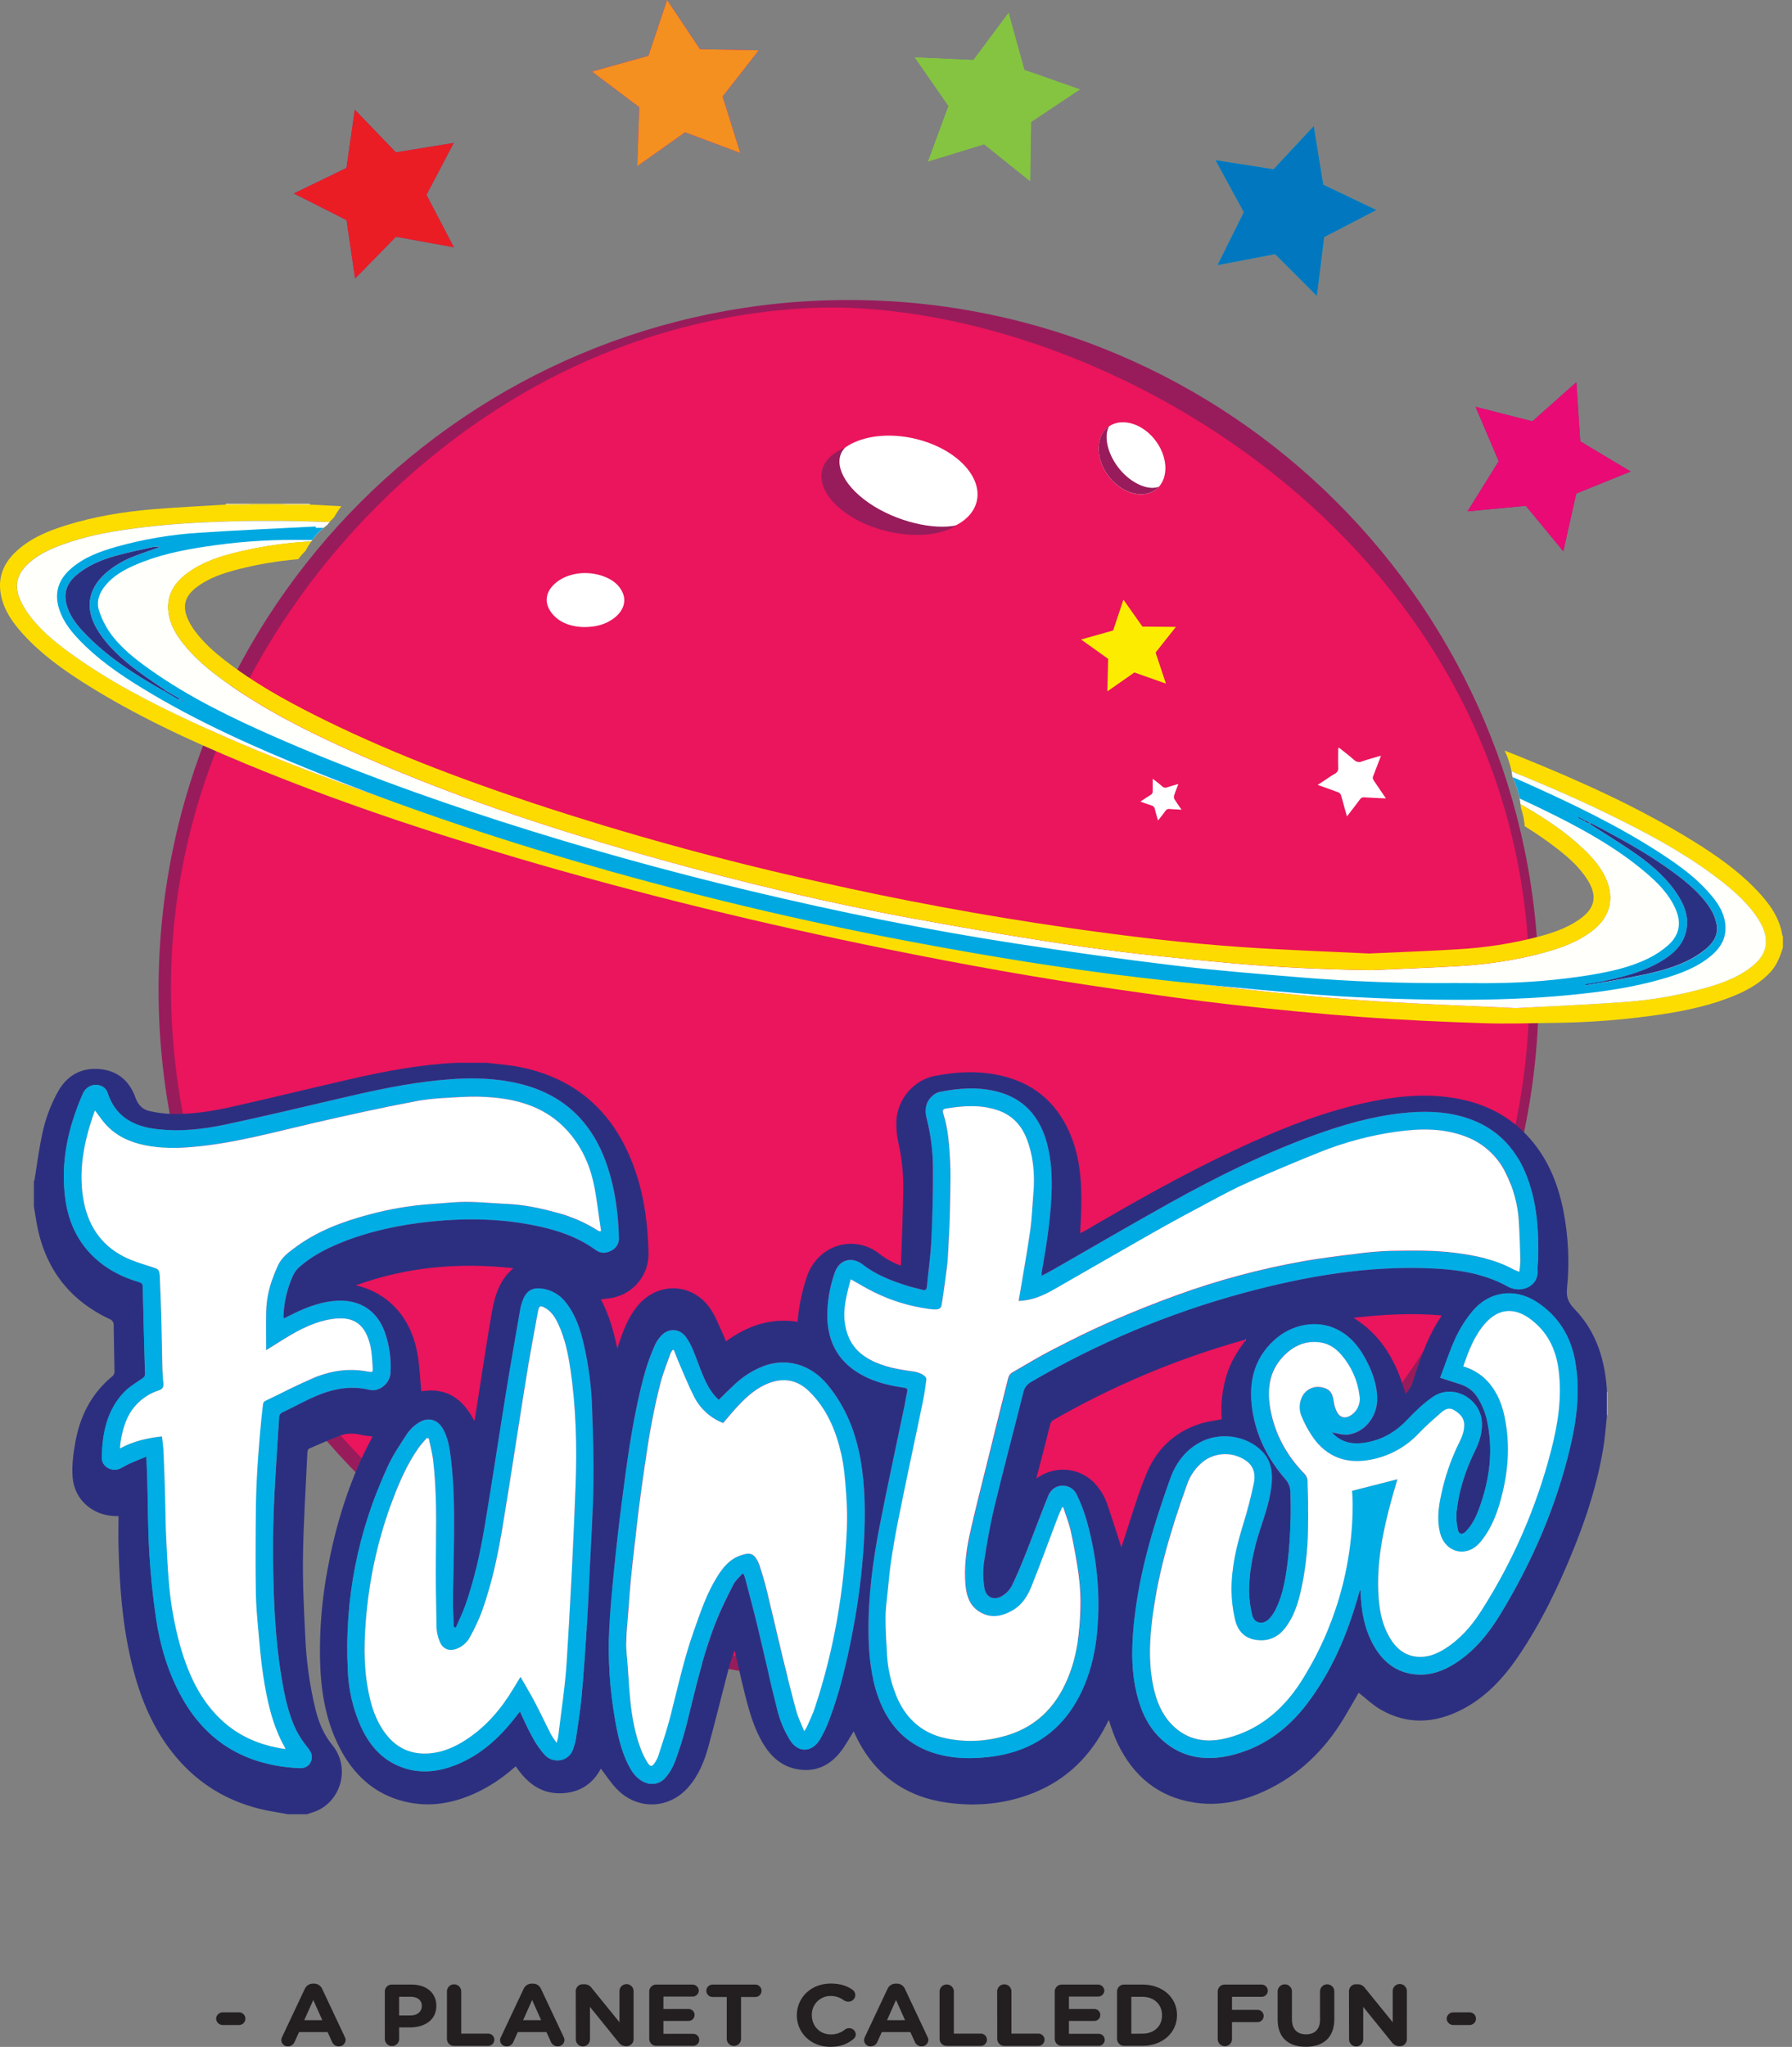 <svg width="155" height="177" viewBox="0 0 155 177" fill="none" xmlns="http://www.w3.org/2000/svg">
<rect x="0" y="0" width="155" height="177" fill="#808080" stroke="none"/>
<g id="logo">
<g id="logo_2">
<g id="Layer 1">
<path id="Vector" fill-rule="evenodd" clip-rule="evenodd" d="M73.406 25.942C40.439 25.942 13.715 52.646 13.715 85.584C13.715 118.523 40.439 145.226 73.406 145.226C106.374 145.226 133.098 118.525 133.098 85.584C133.098 52.644 106.373 25.942 73.406 25.942ZM73.406 139.594C43.552 139.594 19.352 115.414 19.352 85.584C19.352 55.755 43.552 31.576 73.406 31.576C103.261 31.576 127.46 55.757 127.46 85.584C127.46 115.412 103.259 139.594 73.406 139.594Z" fill="#981C5B"/>
<path id="Vector_2" fill-rule="evenodd" clip-rule="evenodd" d="M132.297 85.325C132.297 117.746 105.993 144.028 73.545 144.028C41.097 144.028 14.792 117.746 14.792 85.325C14.792 60.658 31.464 39.61 50.975 31.11C62.083 26.27 71.651 26.545 73.544 26.622C98.427 27.638 132.297 48.939 132.297 85.325Z" fill="#EA155C"/>
<path id="Vector_3" fill-rule="evenodd" clip-rule="evenodd" d="M84.457 43.451C83.849 45.62 80.543 46.685 77.073 45.828C73.603 44.972 71.278 42.517 71.886 40.344C72.494 38.171 75.798 37.11 79.267 37.967C82.736 38.824 85.064 41.281 84.457 43.451Z" fill="white"/>
<path id="Vector_4" fill-rule="evenodd" clip-rule="evenodd" d="M50.497 54.111C49.371 54.077 48.358 53.7 47.762 52.857C47.259 52.139 47.307 51.364 47.927 50.708C48.845 49.728 50.534 49.404 52.024 49.897C52.877 50.179 53.467 50.651 53.742 51.32C54.083 52.152 53.685 52.965 52.782 53.53C52.148 53.935 51.419 54.11 50.497 54.111Z" fill="white"/>
<path id="Vector_5" fill-rule="evenodd" clip-rule="evenodd" d="M50.494 54.226C49.205 54.188 48.221 53.734 47.647 52.914C47.112 52.152 47.175 51.322 47.82 50.637C48.771 49.622 50.522 49.275 52.074 49.791C52.982 50.091 53.583 50.594 53.87 51.282C54.217 52.129 53.841 53.003 52.867 53.623C52.219 54.034 51.466 54.224 50.494 54.226ZM50.603 49.784C49.596 49.784 48.638 50.135 48.034 50.778C47.456 51.394 47.401 52.111 47.883 52.799C48.543 53.741 49.667 53.97 50.501 53.996C51.406 53.996 52.105 53.815 52.697 53.438C53.587 52.874 53.917 52.116 53.607 51.357C53.351 50.736 52.8 50.279 51.968 50.005C51.528 49.859 51.067 49.784 50.603 49.784Z" fill="white"/>
<path id="Vector_6" fill-rule="evenodd" clip-rule="evenodd" d="M100.847 59.113L98.118 58.152L95.779 59.786L95.852 56.973L93.505 55.299L96.281 54.521L97.172 51.853L98.816 54.184L101.71 54.209L99.954 56.428L100.847 59.113Z" fill="#FCED00"/>
<path id="Vector_7" fill-rule="evenodd" clip-rule="evenodd" d="M64.031 13.228L59.255 11.44L55.12 14.369L55.292 9.266L51.207 6.192L56.088 4.826L57.701 0L60.546 4.257L65.629 4.349L62.503 8.344L64.031 13.228Z" fill="#E50488"/>
<path id="Vector_8" fill-rule="evenodd" clip-rule="evenodd" d="M39.257 21.385L34.25 20.471L30.715 24.083L29.976 19.034L25.416 16.732L29.969 14.523L30.689 9.487L34.242 13.174L39.244 12.361L36.886 16.849L39.257 21.385Z" fill="#872786"/>
<path id="Vector_9" fill-rule="evenodd" clip-rule="evenodd" d="M89.102 15.664L85.124 12.472L80.28 13.957L82.045 9.165L79.129 4.966L84.194 5.198L87.237 1.119L88.605 6.052L93.403 7.732L89.18 10.548L89.102 15.664Z" fill="#85C441"/>
<path id="Vector_10" fill-rule="evenodd" clip-rule="evenodd" d="M119.874 69.039C119.207 69.009 118.605 68.991 118.004 68.948C117.932 68.936 117.859 68.947 117.793 68.978C117.727 69.009 117.672 69.058 117.635 69.12C117.275 69.603 116.905 70.08 116.504 70.597C116.426 70.323 116.358 70.091 116.295 69.859C116.195 69.495 116.107 69.124 115.991 68.762C115.971 68.709 115.941 68.66 115.903 68.618C115.864 68.577 115.817 68.543 115.766 68.52C115.189 68.299 114.606 68.099 113.974 67.874L114.597 67.463C114.881 67.278 115.154 67.073 115.451 66.914C115.553 66.867 115.637 66.788 115.69 66.689C115.744 66.59 115.764 66.477 115.748 66.366C115.729 65.806 115.748 65.247 115.748 64.688L115.834 64.667C116.262 65.011 116.703 65.343 117.116 65.705C117.202 65.796 117.314 65.859 117.437 65.883C117.56 65.908 117.688 65.894 117.802 65.842C118.326 65.657 118.868 65.517 119.449 65.346C119.215 65.96 119.007 66.53 118.78 67.094C118.748 67.158 118.735 67.231 118.743 67.302C118.751 67.374 118.781 67.442 118.827 67.497C119.162 67.99 119.497 68.49 119.874 69.039Z" fill="white"/>
<path id="Vector_11" fill-rule="evenodd" clip-rule="evenodd" d="M102.2 70.017C101.816 69.995 101.501 69.986 101.189 69.957C101.113 69.941 101.035 69.949 100.964 69.979C100.893 70.01 100.834 70.062 100.795 70.128C100.611 70.402 100.397 70.649 100.165 70.951C100.063 70.589 99.96 70.279 99.89 69.961C99.879 69.885 99.845 69.815 99.792 69.76C99.74 69.705 99.671 69.667 99.597 69.651C99.292 69.554 98.993 69.441 98.636 69.315C98.953 69.108 99.228 68.918 99.514 68.746C99.576 68.715 99.628 68.666 99.662 68.605C99.696 68.545 99.711 68.475 99.705 68.406C99.705 68.076 99.705 67.745 99.705 67.339C100.015 67.586 100.279 67.778 100.52 67.995C100.576 68.053 100.649 68.093 100.729 68.108C100.809 68.123 100.891 68.113 100.965 68.078C101.267 67.973 101.577 67.897 101.925 67.795C101.788 68.158 101.651 68.473 101.556 68.798C101.527 68.91 101.541 69.028 101.596 69.13C101.773 69.414 101.971 69.685 102.2 70.017Z" fill="white"/>
<path id="Vector_12" fill-rule="evenodd" clip-rule="evenodd" d="M95.734 37.019C96.781 36.08 98.615 36.487 99.814 37.928C101.011 39.369 101.14 41.305 100.088 42.244C99.035 43.184 97.206 42.776 96.008 41.337C94.81 39.897 94.684 37.952 95.734 37.019Z" fill="white"/>
<path id="Vector_13" fill-rule="evenodd" clip-rule="evenodd" d="M96.862 40.594C95.785 39.302 95.45 37.706 95.93 36.859C95.861 36.904 95.795 36.956 95.734 37.013C94.684 37.952 94.81 39.892 96.008 41.33C97.206 42.768 99.04 43.177 100.088 42.238C100.139 42.19 100.187 42.142 100.225 42.091C99.363 42.427 97.921 41.862 96.862 40.594Z" fill="#981C5B"/>
<path id="Vector_14" fill-rule="evenodd" clip-rule="evenodd" d="M113.897 25.578L110.292 21.972L105.315 22.922L107.59 18.351L105.147 13.859L110.157 14.641L113.629 10.918L114.45 15.971L119.036 18.162L114.532 20.501L113.897 25.578Z" fill="#00A6E0"/>
<path id="Vector_15" fill-rule="evenodd" clip-rule="evenodd" d="M135.221 47.675L131.977 43.741L126.934 44.217L129.632 39.882L127.626 35.177L132.541 36.432L136.348 33.052L136.686 38.164L141.043 40.774L136.337 42.679L135.221 47.675Z" fill="#872786"/>
<path id="Vector_16" fill-rule="evenodd" clip-rule="evenodd" d="M18.69 174.56C18.697 174.41 18.762 174.269 18.872 174.166C18.982 174.064 19.127 174.008 19.278 174.012H20.677C20.823 174.012 20.963 174.07 21.066 174.173C21.169 174.275 21.226 174.415 21.226 174.56C21.226 174.706 21.169 174.845 21.066 174.948C20.963 175.051 20.823 175.109 20.677 175.109H19.278C19.127 175.112 18.982 175.057 18.872 174.955C18.762 174.852 18.697 174.71 18.69 174.56Z" fill="#231F20"/>
<path id="Vector_17" fill-rule="evenodd" clip-rule="evenodd" d="M24.395 176.158L26.36 171.99C26.42 171.85 26.521 171.731 26.65 171.649C26.779 171.567 26.929 171.525 27.082 171.529H27.154C27.306 171.526 27.455 171.568 27.583 171.65C27.71 171.732 27.81 171.85 27.869 171.99L29.831 176.158C29.871 176.229 29.893 176.308 29.896 176.39C29.895 176.465 29.879 176.54 29.849 176.61C29.819 176.679 29.775 176.742 29.72 176.795C29.665 176.847 29.601 176.888 29.53 176.916C29.459 176.943 29.383 176.955 29.307 176.953C29.179 176.954 29.053 176.916 28.947 176.844C28.841 176.772 28.759 176.67 28.713 176.55L28.336 175.72H25.866L25.472 176.59C25.424 176.7 25.343 176.793 25.242 176.858C25.14 176.923 25.022 176.956 24.901 176.953C24.827 176.956 24.753 176.944 24.684 176.918C24.615 176.892 24.552 176.852 24.499 176.8C24.445 176.749 24.403 176.688 24.374 176.62C24.345 176.552 24.33 176.479 24.33 176.405C24.335 176.317 24.36 176.231 24.402 176.154L24.395 176.158ZM27.878 174.691L27.097 172.944L26.317 174.691H27.878Z" fill="#231F20"/>
<path id="Vector_18" fill-rule="evenodd" clip-rule="evenodd" d="M33.284 172.194C33.286 172.115 33.304 172.037 33.336 171.965C33.368 171.892 33.415 171.827 33.472 171.773C33.53 171.719 33.598 171.677 33.672 171.649C33.746 171.621 33.825 171.608 33.904 171.611H35.584C36.927 171.611 37.741 172.361 37.741 173.443V173.458C37.741 174.682 36.727 175.316 35.463 175.316H34.523V176.369C34.509 176.522 34.437 176.665 34.323 176.769C34.209 176.873 34.06 176.93 33.906 176.93C33.751 176.93 33.602 176.873 33.488 176.769C33.374 176.665 33.303 176.522 33.288 176.369V172.194H33.284ZM35.503 174.283C36.123 174.283 36.485 173.934 36.485 173.479V173.466C36.485 172.944 36.1 172.664 35.481 172.664H34.52V174.283H35.503Z" fill="#231F20"/>
<path id="Vector_19" fill-rule="evenodd" clip-rule="evenodd" d="M38.658 172.15C38.672 171.997 38.743 171.854 38.858 171.75C38.972 171.646 39.121 171.589 39.275 171.589C39.43 171.589 39.578 171.646 39.693 171.75C39.807 171.854 39.878 171.997 39.893 172.15V175.852H42.187C42.26 175.847 42.333 175.857 42.402 175.881C42.471 175.905 42.534 175.944 42.588 175.993C42.642 176.043 42.684 176.104 42.713 176.171C42.743 176.238 42.758 176.31 42.758 176.383C42.758 176.456 42.743 176.528 42.713 176.595C42.684 176.662 42.642 176.723 42.588 176.772C42.534 176.822 42.471 176.86 42.402 176.885C42.333 176.909 42.26 176.919 42.187 176.913H39.276C39.197 176.916 39.119 176.904 39.044 176.876C38.97 176.848 38.903 176.806 38.845 176.752C38.788 176.697 38.741 176.632 38.709 176.56C38.677 176.488 38.659 176.41 38.658 176.331V172.15Z" fill="#231F20"/>
<path id="Vector_20" fill-rule="evenodd" clip-rule="evenodd" d="M43.325 176.158L45.287 171.99C45.348 171.85 45.449 171.731 45.578 171.649C45.707 171.567 45.857 171.525 46.01 171.529H46.083C46.234 171.526 46.384 171.568 46.511 171.65C46.639 171.732 46.738 171.85 46.798 171.99L48.76 176.158C48.8 176.229 48.823 176.308 48.826 176.39C48.825 176.465 48.809 176.54 48.779 176.61C48.748 176.679 48.705 176.742 48.65 176.795C48.595 176.847 48.53 176.888 48.459 176.916C48.389 176.943 48.313 176.955 48.237 176.953C48.109 176.954 47.983 176.916 47.877 176.844C47.771 176.772 47.689 176.67 47.643 176.55L47.264 175.72H44.787L44.394 176.59C44.345 176.7 44.265 176.794 44.163 176.858C44.061 176.923 43.942 176.956 43.821 176.953C43.747 176.956 43.674 176.944 43.605 176.918C43.535 176.892 43.472 176.852 43.419 176.8C43.366 176.749 43.323 176.688 43.294 176.62C43.265 176.552 43.25 176.479 43.251 176.405C43.256 176.316 43.281 176.231 43.325 176.154V176.158ZM46.806 174.691L46.026 172.944L45.246 174.691H46.806Z" fill="#231F20"/>
<path id="Vector_21" fill-rule="evenodd" clip-rule="evenodd" d="M49.8 172.164C49.802 172.085 49.819 172.007 49.852 171.935C49.884 171.862 49.93 171.797 49.987 171.743C50.045 171.689 50.113 171.647 50.187 171.619C50.261 171.591 50.34 171.578 50.419 171.581H50.548C50.675 171.581 50.8 171.613 50.913 171.672C51.025 171.732 51.121 171.818 51.191 171.924L53.581 174.87V172.142C53.591 171.987 53.66 171.842 53.773 171.736C53.887 171.63 54.036 171.571 54.191 171.571C54.346 171.571 54.496 171.63 54.609 171.736C54.723 171.842 54.791 171.987 54.802 172.142V176.355C54.8 176.434 54.783 176.512 54.751 176.585C54.718 176.657 54.672 176.722 54.614 176.776C54.557 176.831 54.489 176.873 54.415 176.901C54.341 176.929 54.262 176.942 54.183 176.939H54.143C54.016 176.938 53.892 176.907 53.78 176.847C53.668 176.788 53.572 176.702 53.5 176.598L51.03 173.54V176.379C51.022 176.536 50.955 176.684 50.841 176.792C50.727 176.901 50.576 176.961 50.418 176.961C50.261 176.961 50.11 176.901 49.996 176.792C49.882 176.684 49.814 176.536 49.807 176.379L49.8 172.164Z" fill="#231F20"/>
<path id="Vector_22" fill-rule="evenodd" clip-rule="evenodd" d="M56.156 176.321V172.194C56.158 172.115 56.175 172.037 56.208 171.965C56.24 171.893 56.286 171.827 56.344 171.773C56.401 171.719 56.469 171.677 56.543 171.649C56.617 171.621 56.696 171.608 56.775 171.611H59.896C60.037 171.611 60.172 171.665 60.275 171.763C60.377 171.86 60.438 171.993 60.444 172.134C60.44 172.275 60.379 172.408 60.276 172.505C60.174 172.601 60.037 172.653 59.896 172.649H57.384V173.724H59.535C59.605 173.72 59.675 173.731 59.741 173.755C59.806 173.78 59.867 173.817 59.918 173.865C59.968 173.914 60.009 173.972 60.037 174.036C60.064 174.101 60.079 174.17 60.079 174.24C60.079 174.31 60.064 174.38 60.037 174.444C60.009 174.509 59.968 174.567 59.918 174.615C59.867 174.663 59.806 174.701 59.741 174.725C59.675 174.749 59.605 174.76 59.535 174.757H57.384V175.87H59.937C60.007 175.866 60.078 175.877 60.144 175.901C60.21 175.926 60.27 175.963 60.322 176.012C60.373 176.061 60.413 176.119 60.441 176.184C60.469 176.249 60.483 176.318 60.483 176.389C60.483 176.459 60.469 176.529 60.441 176.594C60.413 176.659 60.373 176.717 60.322 176.766C60.27 176.814 60.21 176.852 60.144 176.876C60.078 176.901 60.007 176.911 59.937 176.908H56.781C56.701 176.911 56.621 176.899 56.546 176.871C56.471 176.844 56.402 176.801 56.344 176.746C56.286 176.692 56.239 176.626 56.207 176.553C56.175 176.48 56.157 176.401 56.156 176.321Z" fill="#231F20"/>
<path id="Vector_23" fill-rule="evenodd" clip-rule="evenodd" d="M62.862 172.687H61.674C61.6 172.692 61.526 172.682 61.456 172.657C61.386 172.633 61.322 172.594 61.268 172.544C61.214 172.493 61.171 172.432 61.141 172.364C61.111 172.296 61.096 172.223 61.096 172.149C61.096 172.075 61.111 172.002 61.141 171.934C61.171 171.866 61.214 171.805 61.268 171.755C61.322 171.704 61.386 171.666 61.456 171.641C61.526 171.616 61.6 171.606 61.674 171.612H65.293C65.366 171.606 65.441 171.616 65.51 171.641C65.58 171.666 65.644 171.704 65.698 171.755C65.753 171.805 65.796 171.866 65.825 171.934C65.855 172.002 65.87 172.075 65.87 172.149C65.87 172.223 65.855 172.296 65.825 172.364C65.796 172.432 65.753 172.493 65.698 172.544C65.644 172.594 65.58 172.633 65.51 172.657C65.441 172.682 65.366 172.692 65.293 172.687H64.097V176.369C64.08 176.521 64.007 176.66 63.893 176.762C63.779 176.863 63.632 176.919 63.48 176.919C63.327 176.919 63.18 176.863 63.066 176.762C62.952 176.66 62.88 176.521 62.862 176.369V172.687Z" fill="#231F20"/>
<path id="Vector_24" fill-rule="evenodd" clip-rule="evenodd" d="M68.922 174.276V174.265C68.922 172.756 70.128 171.522 71.857 171.522C72.703 171.522 73.272 171.734 73.741 172.06C73.814 172.113 73.874 172.182 73.915 172.262C73.956 172.342 73.979 172.431 73.98 172.521C73.978 172.598 73.96 172.674 73.928 172.745C73.896 172.816 73.85 172.88 73.793 172.932C73.737 172.985 73.67 173.026 73.597 173.053C73.524 173.08 73.447 173.093 73.369 173.09C73.239 173.088 73.111 173.049 73.002 172.977C72.669 172.73 72.265 172.596 71.85 172.597C71.634 172.595 71.419 172.636 71.219 172.718C71.019 172.8 70.837 172.921 70.685 173.074C70.533 173.228 70.413 173.41 70.332 173.611C70.252 173.812 70.213 174.027 70.217 174.243V174.258C70.217 175.167 70.884 175.922 71.85 175.922C72.294 175.933 72.727 175.788 73.073 175.511C73.178 175.427 73.308 175.382 73.442 175.382C73.59 175.378 73.733 175.431 73.842 175.531C73.95 175.631 74.015 175.769 74.023 175.917C74.02 175.997 74.001 176.075 73.964 176.146C73.928 176.217 73.876 176.28 73.813 176.328C73.306 176.739 72.715 176.996 71.809 176.996C70.153 176.997 68.922 175.793 68.922 174.276Z" fill="#231F20"/>
<path id="Vector_25" fill-rule="evenodd" clip-rule="evenodd" d="M74.801 176.158L76.763 171.99C76.824 171.85 76.926 171.732 77.055 171.65C77.183 171.568 77.333 171.526 77.486 171.529H77.56C77.712 171.525 77.861 171.567 77.988 171.65C78.115 171.732 78.215 171.85 78.274 171.99L80.236 176.158C80.275 176.229 80.298 176.308 80.302 176.39C80.301 176.465 80.285 176.54 80.255 176.609C80.225 176.679 80.182 176.742 80.127 176.794C80.073 176.847 80.008 176.888 79.938 176.915C79.867 176.942 79.792 176.955 79.716 176.953C79.587 176.955 79.461 176.917 79.355 176.845C79.248 176.773 79.166 176.67 79.12 176.55L78.742 175.72H76.272L75.878 176.59C75.829 176.7 75.749 176.794 75.647 176.858C75.545 176.923 75.426 176.956 75.306 176.953C75.232 176.956 75.158 176.944 75.089 176.918C75.02 176.891 74.957 176.852 74.903 176.8C74.85 176.749 74.808 176.688 74.778 176.62C74.75 176.552 74.735 176.478 74.735 176.405C74.74 176.317 74.765 176.231 74.808 176.154L74.801 176.158ZM78.283 174.691L77.502 172.944L76.722 174.691H78.283Z" fill="#231F20"/>
<path id="Vector_26" fill-rule="evenodd" clip-rule="evenodd" d="M81.269 172.15C81.287 171.999 81.359 171.859 81.473 171.758C81.587 171.657 81.734 171.601 81.887 171.601C82.039 171.601 82.186 171.657 82.3 171.758C82.414 171.859 82.487 171.999 82.504 172.15V175.852H84.796C84.869 175.847 84.942 175.857 85.011 175.881C85.08 175.905 85.143 175.944 85.197 175.993C85.25 176.043 85.293 176.103 85.322 176.17C85.351 176.237 85.367 176.31 85.367 176.383C85.367 176.456 85.351 176.528 85.322 176.595C85.293 176.662 85.25 176.722 85.197 176.772C85.143 176.822 85.08 176.86 85.011 176.885C84.942 176.909 84.869 176.919 84.796 176.913H81.891C81.812 176.916 81.733 176.904 81.659 176.876C81.584 176.848 81.516 176.806 81.458 176.752C81.401 176.697 81.354 176.632 81.322 176.56C81.289 176.488 81.271 176.41 81.269 176.331V172.15Z" fill="#231F20"/>
<path id="Vector_27" fill-rule="evenodd" clip-rule="evenodd" d="M86.25 172.15C86.265 171.997 86.336 171.854 86.451 171.75C86.565 171.646 86.713 171.589 86.868 171.589C87.022 171.589 87.171 171.646 87.285 171.75C87.4 171.854 87.471 171.997 87.485 172.15V175.852H89.777C89.85 175.847 89.923 175.857 89.992 175.881C90.061 175.905 90.124 175.944 90.178 175.993C90.231 176.043 90.274 176.104 90.303 176.171C90.333 176.238 90.348 176.31 90.348 176.383C90.348 176.456 90.333 176.528 90.303 176.595C90.274 176.662 90.231 176.723 90.178 176.772C90.124 176.822 90.061 176.86 89.992 176.885C89.923 176.909 89.85 176.919 89.777 176.913H86.876C86.797 176.916 86.718 176.904 86.644 176.876C86.57 176.848 86.502 176.806 86.444 176.752C86.386 176.697 86.34 176.632 86.308 176.56C86.275 176.488 86.258 176.41 86.256 176.331L86.25 172.15Z" fill="#231F20"/>
<path id="Vector_28" fill-rule="evenodd" clip-rule="evenodd" d="M91.229 176.321V172.194C91.231 172.115 91.249 172.037 91.281 171.964C91.313 171.892 91.36 171.827 91.418 171.773C91.475 171.718 91.543 171.676 91.618 171.649C91.692 171.621 91.771 171.608 91.85 171.611H94.972C95.114 171.611 95.249 171.665 95.352 171.763C95.454 171.86 95.514 171.993 95.521 172.134C95.516 172.275 95.456 172.408 95.353 172.505C95.25 172.601 95.113 172.653 94.972 172.649H92.458V173.724H94.607C94.679 173.718 94.751 173.726 94.82 173.749C94.888 173.772 94.95 173.809 95.004 173.858C95.057 173.906 95.099 173.966 95.128 174.031C95.157 174.097 95.172 174.168 95.172 174.24C95.172 174.312 95.157 174.383 95.128 174.449C95.099 174.515 95.057 174.574 95.004 174.623C94.95 174.671 94.888 174.708 94.82 174.731C94.751 174.754 94.679 174.763 94.607 174.757H92.458V175.87H95.008C95.078 175.866 95.149 175.877 95.215 175.901C95.281 175.926 95.342 175.964 95.393 176.012C95.444 176.061 95.485 176.119 95.513 176.184C95.54 176.249 95.555 176.318 95.555 176.389C95.555 176.459 95.54 176.529 95.513 176.594C95.485 176.659 95.444 176.717 95.393 176.766C95.342 176.814 95.281 176.852 95.215 176.876C95.149 176.901 95.078 176.911 95.008 176.908H91.852C91.772 176.911 91.693 176.898 91.618 176.871C91.543 176.843 91.475 176.8 91.417 176.745C91.359 176.691 91.312 176.625 91.28 176.552C91.248 176.479 91.23 176.401 91.229 176.321Z" fill="#231F20"/>
<path id="Vector_29" fill-rule="evenodd" clip-rule="evenodd" d="M96.619 172.194C96.621 172.115 96.639 172.037 96.671 171.965C96.703 171.893 96.749 171.828 96.807 171.774C96.864 171.719 96.932 171.677 97.006 171.649C97.08 171.621 97.159 171.608 97.238 171.611H98.815C100.582 171.611 101.806 172.753 101.806 174.244V174.259C101.806 175.748 100.582 176.908 98.815 176.908H97.239C97.16 176.911 97.081 176.898 97.006 176.87C96.932 176.842 96.864 176.799 96.806 176.744C96.748 176.69 96.702 176.624 96.67 176.551C96.638 176.479 96.62 176.4 96.619 176.321V172.194ZM98.815 175.857C99.827 175.857 100.511 175.213 100.511 174.275V174.264C100.511 173.326 99.825 172.67 98.815 172.67H97.854V175.863L98.815 175.857Z" fill="#231F20"/>
<path id="Vector_30" fill-rule="evenodd" clip-rule="evenodd" d="M105.327 172.194C105.329 172.115 105.346 172.037 105.378 171.965C105.41 171.893 105.456 171.828 105.514 171.774C105.571 171.719 105.639 171.677 105.713 171.649C105.787 171.621 105.866 171.609 105.945 171.612H109.101C109.173 171.608 109.245 171.619 109.312 171.644C109.38 171.669 109.441 171.707 109.494 171.757C109.546 171.806 109.587 171.866 109.616 171.932C109.644 171.998 109.659 172.069 109.659 172.141C109.659 172.213 109.644 172.285 109.616 172.351C109.587 172.417 109.546 172.476 109.494 172.526C109.441 172.576 109.38 172.614 109.312 172.639C109.245 172.664 109.173 172.675 109.101 172.671H106.563V173.798H108.734C108.807 173.793 108.88 173.803 108.949 173.827C109.018 173.851 109.081 173.89 109.134 173.939C109.188 173.989 109.23 174.049 109.259 174.116C109.288 174.183 109.304 174.255 109.304 174.328C109.304 174.401 109.288 174.473 109.259 174.539C109.23 174.606 109.188 174.666 109.134 174.716C109.081 174.766 109.018 174.804 108.949 174.828C108.88 174.852 108.807 174.862 108.734 174.857H106.563V176.365C106.553 176.522 106.483 176.668 106.369 176.775C106.254 176.883 106.103 176.942 105.946 176.942C105.789 176.942 105.638 176.883 105.523 176.775C105.409 176.668 105.339 176.522 105.328 176.365L105.327 172.194Z" fill="#231F20"/>
<path id="Vector_31" fill-rule="evenodd" clip-rule="evenodd" d="M110.511 174.639V172.15C110.526 171.997 110.597 171.854 110.711 171.75C110.826 171.646 110.974 171.589 111.129 171.589C111.283 171.589 111.432 171.646 111.546 171.75C111.661 171.854 111.732 171.997 111.746 172.15V174.609C111.746 175.471 112.206 175.915 112.962 175.915C113.718 175.915 114.177 175.485 114.177 174.644V172.15C114.191 171.997 114.262 171.854 114.377 171.75C114.491 171.646 114.64 171.589 114.794 171.589C114.948 171.589 115.097 171.646 115.212 171.75C115.326 171.854 115.397 171.997 115.412 172.15V174.6C115.412 176.203 114.451 176.99 112.942 176.99C111.432 176.99 110.511 176.195 110.511 174.639Z" fill="#231F20"/>
<path id="Vector_32" fill-rule="evenodd" clip-rule="evenodd" d="M116.682 172.164C116.684 172.085 116.702 172.007 116.735 171.935C116.767 171.862 116.814 171.797 116.871 171.743C116.929 171.689 116.997 171.647 117.071 171.619C117.146 171.591 117.225 171.578 117.304 171.581H117.431C117.558 171.581 117.684 171.612 117.796 171.672C117.908 171.732 118.003 171.819 118.074 171.924L120.464 174.871V172.142C120.472 171.985 120.539 171.837 120.653 171.729C120.767 171.62 120.918 171.56 121.075 171.56C121.233 171.56 121.384 171.62 121.498 171.729C121.612 171.837 121.679 171.985 121.687 172.142V176.355C121.685 176.434 121.667 176.512 121.635 176.584C121.603 176.656 121.557 176.721 121.5 176.776C121.442 176.83 121.375 176.872 121.301 176.901C121.227 176.929 121.148 176.942 121.069 176.94H121.028C120.901 176.939 120.776 176.907 120.664 176.848C120.552 176.788 120.455 176.703 120.383 176.598L117.913 173.541V176.379C117.906 176.536 117.838 176.685 117.724 176.793C117.61 176.902 117.458 176.963 117.3 176.963C117.143 176.963 116.991 176.902 116.877 176.793C116.763 176.685 116.695 176.536 116.688 176.379L116.682 172.164Z" fill="#231F20"/>
<path id="Vector_33" fill-rule="evenodd" clip-rule="evenodd" d="M125.128 174.56C125.135 174.41 125.2 174.269 125.31 174.166C125.42 174.064 125.565 174.008 125.716 174.012H127.117C127.262 174.012 127.402 174.07 127.505 174.172C127.608 174.275 127.666 174.415 127.666 174.56C127.666 174.706 127.608 174.845 127.505 174.948C127.402 175.051 127.262 175.109 127.117 175.109H125.71C125.561 175.111 125.417 175.055 125.308 174.952C125.2 174.85 125.135 174.709 125.128 174.56Z" fill="#231F20"/>
<path id="Vector_34" fill-rule="evenodd" clip-rule="evenodd" d="M26.585 156.883H24.909C24.517 156.815 24.126 156.746 23.732 156.676C20.338 156.12 17.483 154.599 15.249 151.961C13.538 149.942 12.451 147.6 11.722 145.078C10.649 141.37 10.35 137.559 10.25 133.723C10.228 132.858 10.25 131.991 10.25 131.103H9.984C8.052 131.06 6.469 129.732 6.288 127.812C6.194 126.802 6.332 125.756 6.511 124.74C6.913 122.457 7.91 120.478 9.753 118.981C9.851 118.879 9.905 118.743 9.904 118.601C9.888 117.278 9.846 115.955 9.834 114.632C9.848 114.509 9.82 114.386 9.754 114.281C9.688 114.177 9.588 114.098 9.47 114.059C5.855 112.356 3.784 109.489 3.136 105.573C3.068 105.162 2.999 104.743 2.932 104.326V102.159C2.956 102.112 2.975 102.062 2.988 102.01C3.204 100.709 3.363 99.395 3.644 98.108C3.915 96.776 4.393 95.495 5.062 94.311C5.818 93.016 6.995 92.337 8.51 92.438C10.12 92.545 11.198 93.43 11.729 94.948C11.942 95.552 12.341 95.948 12.942 96.079C13.564 96.221 14.197 96.305 14.835 96.327C16.607 96.367 18.356 96.092 20.078 95.704C23.449 94.943 26.802 94.124 30.176 93.346C33.243 92.64 36.332 92.052 39.486 91.902H42.079C43.039 92.02 44 92.078 44.942 92.266C49.059 93.088 52.142 95.32 54.044 99.087C55.52 102.007 56.027 105.157 56.092 108.388C56.104 109.274 55.811 110.137 55.261 110.832C54.711 111.526 53.938 112.011 53.073 112.203C52.721 112.285 52.355 112.307 51.975 112.359C52.682 113.686 53.073 115.101 53.395 116.609L53.513 116.246C53.896 115.074 54.327 113.925 55.12 112.955C56.875 110.8 59.915 110.899 61.465 113.202C61.931 113.896 62.217 114.71 62.581 115.471C62.659 115.633 62.718 115.803 62.791 115.992C64.66 114.634 66.67 113.936 68.988 114.299C69.091 112.997 69.353 111.713 69.767 110.475C69.985 109.773 70.38 109.139 70.913 108.634C71.601 107.977 72.505 107.594 73.455 107.556C74.406 107.519 75.337 107.83 76.074 108.431C76.63 108.858 77.247 109.198 77.905 109.441C77.917 109.386 77.927 109.33 77.933 109.274C78.003 107.105 78.106 104.937 78.131 102.768C78.141 101.478 78.007 100.19 77.73 98.929C77.576 98.265 77.51 97.583 77.533 96.901C77.629 95.042 79.049 93.393 80.826 93.046C82.522 92.714 84.236 92.592 85.954 92.885C88.789 93.368 90.946 94.814 92.266 97.41C93.386 99.621 93.581 102.004 93.526 104.427C93.51 105.157 93.463 105.885 93.43 106.613L93.407 106.647L93.439 106.62C93.556 106.576 93.67 106.526 93.78 106.469C98.065 103.962 102.382 101.511 106.886 99.408C110.719 97.618 114.628 96.04 118.801 95.215C121.279 94.725 123.772 94.54 126.275 95.043C128.507 95.492 130.455 96.475 132.039 98.137C133.795 99.982 134.731 102.225 135.222 104.679C135.662 106.905 135.768 109.183 135.537 111.439C135.458 112.223 135.692 112.681 136.206 113.214C138.111 115.194 138.844 117.664 138.999 120.344C138.999 121.02 138.999 121.696 138.999 122.372C138.893 123.332 138.83 124.291 138.673 125.24C138.178 128.228 137.264 131.096 136.133 133.899C134.802 137.189 133.272 140.393 131.254 143.334C129.998 145.163 128.5 146.762 126.505 147.803C124.135 149.037 121.729 149.185 119.369 147.803C118.698 147.408 118.123 146.843 117.519 146.375C117.108 147.086 116.671 147.863 116.21 148.624C114.544 151.366 112.321 153.523 109.381 154.88C107.443 155.774 105.412 156.205 103.281 155.87C100.189 155.386 98.067 153.606 96.707 150.841C96.543 150.509 96.406 150.155 96.276 149.817C96.145 149.478 96.037 149.116 95.915 148.753C95.891 148.774 95.87 148.798 95.85 148.824C95.808 148.906 95.769 148.991 95.728 149.074C94.337 151.831 92.277 153.893 89.382 155.043C87.035 155.976 84.589 156.225 82.093 155.906C78.394 155.431 75.688 153.539 74.05 150.168C73.969 150.002 73.894 149.832 73.84 149.715C73.428 150.353 73.084 151.033 72.605 151.607C71.636 152.778 70.367 153.283 68.848 152.968C67.602 152.708 66.718 151.926 66.064 150.868C65.214 149.497 64.799 147.962 64.41 146.421C64.101 145.187 63.831 143.953 63.543 142.719C63.307 143.335 63.107 143.965 62.942 144.604C62.379 146.757 61.854 148.92 61.264 151.065C60.925 152.298 60.44 153.483 59.598 154.477C57.924 156.446 55.179 156.569 53.367 154.721C52.84 154.182 52.428 153.53 51.97 152.939C51.226 154.35 49.989 155.091 48.333 155.071C46.65 155.049 45.52 154.077 44.61 152.74C44.525 152.811 44.455 152.867 44.387 152.926C43.426 153.771 42.353 154.477 41.196 155.024C39.213 155.944 37.152 156.314 34.995 155.786C32.388 155.149 30.593 153.483 29.384 151.147C28.134 148.731 27.738 146.116 27.678 143.436C27.634 140.834 27.854 138.235 28.336 135.678C28.973 132.208 29.973 128.853 31.492 125.661C31.724 125.174 31.978 124.701 32.222 124.22C31.9 124.191 31.579 124.145 31.261 124.083C30.67 123.946 30.069 123.905 29.508 124.112C28.564 124.459 27.644 124.873 26.721 125.274C26.649 125.306 26.594 125.455 26.59 125.549C26.453 128.528 26.254 131.506 26.209 134.485C26.173 136.84 26.286 139.198 26.406 141.549C26.494 143.673 26.792 145.783 27.296 147.848C27.577 148.945 27.982 149.972 28.735 150.89C30.371 152.867 29.477 155.913 27.113 156.697C26.942 156.754 26.769 156.809 26.596 156.864L26.585 156.883ZM107.691 115.857C107.646 115.866 107.601 115.876 107.554 115.888C101.8 117.505 96.269 119.829 91.088 122.807C90.968 122.888 90.882 123.01 90.843 123.149C90.665 123.809 90.513 124.476 90.342 125.139C90.116 126.023 89.883 126.905 89.64 127.833C89.854 127.709 90.019 127.608 90.189 127.516C90.888 127.152 91.684 127.015 92.465 127.124C93.246 127.233 93.974 127.583 94.547 128.125C95.118 128.69 95.547 129.384 95.796 130.149C96.228 131.383 96.609 132.629 96.995 133.819C97.022 133.724 97.069 133.545 97.132 133.373C97.8 131.388 98.367 129.36 99.167 127.427C100.034 125.327 101.589 123.817 103.811 123.115C104.412 122.926 105.046 122.853 105.678 122.724C105.571 121.4 105.725 120.067 106.131 118.802C106.478 117.729 107.056 116.785 107.742 115.9L107.783 115.843L107.698 115.852L107.691 115.857ZM115.281 123.89C115.713 123.955 116.157 124.119 116.575 124.071C117.986 123.905 119.082 122.59 119.119 121.105C119.154 119.797 118.708 118.616 118.102 117.491C117.515 116.394 116.73 115.473 115.578 114.927C113.877 114.119 111.727 114.506 110.205 115.902C108.43 117.528 107.984 119.595 108.314 121.882C108.645 124.169 109.655 126.173 111.165 127.907C111.453 128.219 111.612 128.628 111.61 129.053C111.668 131.333 111.61 133.605 111.272 135.863C111.096 137.038 110.849 138.194 110.296 139.264C110.149 139.553 109.956 139.817 109.725 140.045C109.209 140.537 108.476 140.366 108.313 139.686C108.14 139.001 108.048 138.298 108.039 137.592C108.039 135.766 108.437 134 108.999 132.268C109.423 130.966 109.88 129.663 109.997 128.292C110.083 127.261 109.934 126.29 109.173 125.513C107.801 124.106 105.43 123.792 103.696 124.785C102.454 125.495 101.671 126.591 101.202 127.906C99.658 132.234 98.34 136.622 98.004 141.241C97.876 142.985 97.901 144.725 98.314 146.436C98.699 148.037 99.372 149.493 100.655 150.585C102.329 152.008 104.281 152.286 106.36 151.819C109.105 151.193 111.278 149.639 112.97 147.442C115.044 144.749 116.401 141.684 117.352 138.438C117.444 138.121 117.532 137.803 117.626 137.487C117.671 137.559 117.693 137.643 117.688 137.728C117.747 139.324 118.016 140.871 118.811 142.283C119.616 143.716 120.784 144.652 122.47 144.799C123.726 144.907 124.852 144.497 125.894 143.824C127.553 142.752 128.765 141.257 129.775 139.597C132.519 135.091 134.599 130.304 135.812 125.162C136.385 122.743 136.684 120.295 136.262 117.808C135.888 115.6 134.818 113.831 132.931 112.597C131.019 111.347 128.765 111.665 127.331 113.428C126.771 114.109 126.298 114.857 125.921 115.654C125.4 116.772 125.02 117.957 124.567 119.142C125.175 119.339 125.702 119.516 126.233 119.68C126.915 119.869 127.496 120.317 127.851 120.93C128.168 121.456 128.41 122.023 128.571 122.616C129.198 125.287 128.877 127.897 127.94 130.449C127.674 131.171 127.34 131.864 126.797 132.426C126.477 132.756 126.179 132.7 126.092 132.26C125.98 131.752 125.945 131.23 125.989 130.712C126.19 128.86 126.774 127.113 127.59 125.442C127.956 124.692 128.208 123.916 128.18 123.066C128.111 120.962 125.702 119.617 123.966 120.783C123.128 121.346 122.384 122.077 121.683 122.815C120.608 123.943 119.328 124.623 117.795 124.795C116.835 124.902 115.947 124.671 115.258 123.925L115.283 123.901L115.281 123.89ZM90.095 110.326C90.088 110.23 90.088 110.134 90.095 110.039C90.489 107.797 90.856 105.553 90.946 103.273C91.005 101.778 90.946 100.297 90.552 98.851C89.933 96.554 88.56 94.965 86.193 94.374C84.546 93.963 82.891 94.089 81.253 94.42C81.018 94.481 80.802 94.603 80.628 94.772C80.049 95.3 79.956 95.996 80.141 96.692C80.509 98.133 80.693 99.616 80.69 101.104C80.704 103.147 80.653 105.191 80.553 107.231C80.489 108.573 80.292 109.91 80.167 111.25C80.141 111.535 80.03 111.609 79.756 111.524C79.344 111.405 78.919 111.325 78.51 111.195C77.138 110.763 75.804 110.26 74.656 109.369C73.664 108.598 72.565 108.906 72.174 110.097C71.751 111.317 71.541 112.601 71.551 113.893C71.603 116.205 72.631 117.905 74.688 118.974C75.786 119.545 76.97 119.823 78.184 119.993C78.415 120.026 78.514 120.092 78.459 120.348C78.368 120.732 78.322 121.126 78.239 121.511C77.52 124.977 76.763 128.436 76.086 131.909C75.484 135.001 75.074 138.119 75.116 141.282C75.141 143.16 75.33 145.013 75.977 146.795C76.874 149.272 78.519 150.974 81.103 151.684C82.549 152.08 84.022 152.096 85.494 151.93C89.324 151.5 92.073 149.565 93.658 146.034C94.648 143.82 94.967 141.468 95.004 139.073C95.029 137.156 94.842 135.241 94.447 133.365C94.152 131.953 93.787 130.561 93.14 129.26C93.057 129.067 92.928 128.897 92.766 128.765C92.603 128.632 92.41 128.54 92.204 128.497C91.549 128.359 90.937 128.66 90.646 129.377C89.96 131.055 89.342 132.755 88.674 134.437C88.31 135.353 87.931 136.265 87.498 137.148C87.321 137.475 87.065 137.752 86.753 137.953C86.016 138.451 85.269 138.157 85.142 137.291C85.024 136.593 85.008 135.882 85.095 135.179C85.339 133.534 85.621 131.9 86.009 130.29C86.802 126.999 87.684 123.721 88.502 120.43C88.54 120.231 88.622 120.043 88.743 119.88C88.863 119.716 89.019 119.582 89.198 119.487C94.945 116.13 101.112 113.548 107.538 111.809C112.91 110.358 118.358 109.417 123.956 109.685C125.526 109.761 127.086 109.95 128.585 110.448C129.213 110.654 129.82 110.92 130.398 111.241C131.508 111.864 133.093 111.294 132.991 109.811C132.969 109.491 133.034 109.163 133.04 108.839C133.09 106.622 132.966 104.424 132.267 102.299C131.349 99.49 129.577 97.484 126.671 96.612C124.887 96.07 123.049 96.064 121.212 96.262C118.632 96.548 116.155 97.26 113.725 98.142C109.334 99.733 105.158 101.806 101.084 104.076C97.746 105.937 94.445 107.869 91.127 109.768C90.797 109.955 90.458 110.128 90.091 110.326H90.095ZM24.554 114.006C24.538 113.941 24.528 113.875 24.524 113.808C24.566 112.598 24.846 111.408 25.347 110.305C25.478 110.024 25.665 109.772 25.896 109.565C26.953 108.631 28.189 107.987 29.488 107.46C31.985 106.448 34.592 105.908 37.264 105.631C40.206 105.328 43.135 105.365 46.046 105.93C48.011 106.311 49.898 106.898 51.543 108.102C51.955 108.403 52.425 108.385 52.866 108.154C53.078 108.055 53.256 107.894 53.376 107.692C53.495 107.491 53.551 107.258 53.537 107.024C53.486 104.959 53.224 102.927 52.576 100.957C51.366 97.236 48.963 94.736 45.111 93.753C42.367 93.051 39.58 93.19 36.801 93.542C34.228 93.868 31.702 94.442 29.18 95.031C25.967 95.781 22.758 96.539 19.533 97.233C17.542 97.657 15.518 97.88 13.475 97.628C11.492 97.383 9.967 96.519 9.311 94.501C9.263 94.35 9.179 94.213 9.065 94.103C8.951 93.992 8.812 93.912 8.659 93.868C8.067 93.671 7.424 93.963 7.15 94.602C5.885 97.517 5.211 100.536 5.658 103.728C5.933 105.709 6.745 107.439 8.24 108.811C9.322 109.805 10.602 110.445 12.002 110.86C12.212 110.922 12.344 110.989 12.349 111.248C12.407 113.767 12.473 116.285 12.548 118.803C12.548 119.017 12.459 119.096 12.303 119.205C11.763 119.583 11.172 119.923 10.726 120.395C9.236 121.969 8.86 123.96 8.805 126.03C8.786 126.853 9.713 127.343 10.452 126.964C10.7 126.835 10.936 126.689 11.19 126.57C11.659 126.362 12.137 126.175 12.664 125.956C12.695 126.744 12.729 127.427 12.747 128.111C12.801 130.168 12.794 132.224 12.918 134.273C13.03 136.146 13.215 138.021 13.49 139.879C13.851 142.327 14.548 144.678 15.774 146.858C17.992 150.786 21.435 152.678 25.874 152.898C26.379 152.924 26.745 152.711 26.899 152.329C27.08 151.878 26.929 151.518 26.636 151.147C26.244 150.676 25.904 150.164 25.622 149.619C24.935 148.184 24.614 146.632 24.355 145.071C23.78 141.626 23.652 138.145 23.618 134.662C23.6 132.957 23.643 131.248 23.724 129.544C23.834 127.213 24.006 124.882 24.146 122.56C24.145 122.468 24.171 122.377 24.222 122.301C24.273 122.224 24.346 122.165 24.432 122.131C25.217 121.752 25.991 121.35 26.777 120.975C28.424 120.184 30.118 119.741 31.971 120.186C32.828 120.393 33.746 119.613 33.785 118.721C33.857 117.523 33.689 116.323 33.292 115.19C32.634 113.387 31.212 112.419 29.313 112.473C27.934 112.511 26.675 112.977 25.451 113.563C25.162 113.7 24.876 113.849 24.561 114.006H24.554ZM39.428 140.742L39.252 140.698C39.223 139.934 39.164 139.17 39.172 138.407C39.189 136.549 39.253 134.692 39.268 132.836C39.286 130.583 39.268 128.329 38.994 126.089C38.892 125.247 38.762 124.407 38.36 123.64C37.876 122.72 36.995 122.479 36.136 123.068C35.784 123.297 35.48 123.59 35.239 123.932C34.633 124.865 33.995 125.793 33.532 126.799C30.95 132.414 29.766 138.316 30.084 144.496C30.15 146.137 30.525 147.751 31.19 149.253C31.876 150.771 32.865 152.016 34.435 152.696C36.127 153.43 37.822 153.271 39.485 152.596C41.681 151.709 43.327 150.153 44.73 148.296C44.796 148.21 44.867 148.126 44.967 148.004C45.342 148.779 45.653 149.512 46.048 150.214C46.345 150.777 46.71 151.301 47.135 151.775C47.856 152.53 49.265 152.368 49.605 151.148C49.691 150.895 49.759 150.637 49.81 150.375C49.989 149.112 50.199 147.851 50.313 146.581C50.507 144.408 50.652 142.231 50.791 140.053C50.892 138.478 50.956 136.9 51.027 135.323C51.135 132.981 51.289 130.639 51.325 128.296C51.358 126.151 51.285 124.001 51.214 121.852C51.158 119.983 50.921 118.123 50.504 116.299C50.202 115.004 49.808 113.741 48.971 112.67C48.511 112.051 47.838 111.623 47.082 111.469C46.066 111.269 45.505 111.588 45.174 112.566C45.103 112.762 45.047 112.964 45.008 113.169C44.59 115.593 44.16 118.016 43.766 120.444C43.145 124.269 42.575 128.103 41.934 131.924C41.543 134.255 41.038 136.576 40.254 138.818C40.023 139.479 39.705 140.11 39.43 140.754L39.428 140.742ZM64.218 136.08L64.336 136.142C64.383 136.279 64.44 136.416 64.473 136.565C64.845 138.004 65.231 139.445 65.578 140.883C66.151 143.263 66.662 145.66 67.278 148.029C67.505 148.881 67.854 149.696 68.314 150.448C69.024 151.606 70.235 151.564 70.93 150.4C71.257 149.839 71.532 149.25 71.753 148.639C72.65 146.252 73.228 143.776 73.712 141.278C74.227 138.669 74.564 136.029 74.722 133.375C74.86 130.981 74.851 128.591 74.433 126.222C74.01 123.827 73.138 121.621 71.57 119.73C70.101 117.958 67.978 117.366 65.969 118.154C65.06 118.52 64.229 119.054 63.52 119.728C63.063 120.151 62.626 120.595 62.169 121.042C61.508 120.456 61.121 119.704 60.797 118.921C60.486 118.182 60.233 117.42 59.919 116.683C59.759 116.285 59.549 115.91 59.293 115.566C58.729 114.849 57.784 114.839 57.172 115.521C56.957 115.749 56.78 116.01 56.649 116.295C56.329 117.016 56.054 117.755 55.825 118.51C54.795 122.17 54.286 125.933 53.806 129.704C53.552 131.661 53.328 133.621 53.135 135.585C52.958 137.352 52.786 139.122 52.696 140.894C52.579 143.46 52.742 146.031 53.18 148.562C53.412 149.961 53.711 151.347 54.356 152.629C54.614 153.142 54.931 153.612 55.419 153.942C56.145 154.435 57.026 154.367 57.586 153.697C57.917 153.308 58.18 152.867 58.364 152.39C58.756 151.347 59.092 150.284 59.37 149.205C60.119 146.209 60.781 143.188 61.914 140.306C62.353 139.185 62.897 138.104 63.441 137.03C63.623 136.674 63.959 136.395 64.224 136.081L64.218 136.08ZM41.018 122.87C41.049 122.752 41.078 122.679 41.091 122.602C41.537 119.761 41.956 116.916 42.438 114.081C42.713 112.482 42.987 110.859 44.406 109.666C39.691 109.149 35.171 109.551 30.78 111.148C31.741 111.361 32.645 111.779 33.429 112.374C35.003 113.608 35.812 115.288 36.131 117.208C36.301 118.233 36.341 119.279 36.439 120.31C38.574 119.955 40.042 120.924 41.018 122.87ZM117.077 113.958C119.572 115.512 120.813 117.832 121.574 120.539C121.774 120.326 121.942 120.087 122.075 119.827C122.177 119.581 122.264 119.329 122.334 119.072C122.933 117.241 123.569 115.429 124.667 113.819C124.675 113.807 124.659 113.778 124.653 113.746C122.142 113.526 119.648 113.663 117.077 113.955V113.958Z" fill="#2C2F80"/>
<path id="Vector_35" fill-rule="evenodd" clip-rule="evenodd" d="M139.054 122.376H139.022L138.99 122.383C138.99 121.706 138.99 121.03 138.99 120.355C139.001 120.359 139.012 120.362 139.023 120.362C139.034 120.362 139.045 120.359 139.055 120.355L139.054 122.376Z" fill="#AAAAD0"/>
<path id="Vector_36" fill-rule="evenodd" clip-rule="evenodd" d="M90.095 110.325C90.462 110.128 90.801 109.955 91.131 109.767C94.45 107.868 97.75 105.937 101.088 104.076C105.162 101.806 109.334 99.733 113.729 98.142C116.159 97.26 118.636 96.547 121.216 96.262C123.053 96.058 124.885 96.07 126.675 96.612C129.577 97.489 131.349 99.491 132.275 102.305C132.975 104.43 133.098 106.628 133.049 108.845C133.042 109.168 132.977 109.496 132.999 109.817C133.101 111.299 131.516 111.873 130.406 111.247C129.828 110.925 129.22 110.659 128.592 110.453C127.093 109.955 125.533 109.767 123.963 109.691C118.365 109.416 112.917 110.364 107.545 111.814C101.119 113.554 94.952 116.135 89.205 119.493C89.025 119.588 88.87 119.722 88.749 119.885C88.629 120.048 88.547 120.237 88.509 120.436C87.686 123.726 86.809 126.999 86.016 130.295C85.627 131.905 85.346 133.545 85.102 135.185C85.015 135.887 85.031 136.598 85.148 137.296C85.276 138.163 86.023 138.456 86.76 137.958C87.072 137.757 87.328 137.48 87.505 137.153C87.938 136.27 88.317 135.359 88.681 134.443C89.349 132.76 89.972 131.06 90.653 129.382C90.943 128.665 91.555 128.365 92.211 128.502C92.417 128.545 92.609 128.637 92.772 128.77C92.935 128.903 93.064 129.073 93.147 129.266C93.793 130.567 94.159 131.958 94.454 133.371C94.849 135.247 95.036 137.161 95.011 139.078C94.974 141.474 94.655 143.825 93.665 146.039C92.08 149.575 89.331 151.511 85.501 151.935C84.025 152.1 82.552 152.086 81.11 151.69C78.526 150.979 76.881 149.278 75.984 146.8C75.337 145.018 75.148 143.166 75.123 141.287C75.081 138.124 75.491 135.006 76.093 131.915C76.77 128.442 77.527 124.982 78.246 121.516C78.327 121.131 78.375 120.737 78.466 120.354C78.525 120.097 78.426 120.031 78.191 119.998C76.977 119.828 75.793 119.55 74.695 118.98C72.637 117.91 71.61 116.21 71.558 113.898C71.548 112.607 71.758 111.323 72.181 110.102C72.572 108.912 73.671 108.603 74.663 109.374C75.811 110.265 77.148 110.768 78.517 111.2C78.928 111.33 79.35 111.41 79.763 111.529C80.037 111.609 80.143 111.529 80.174 111.255C80.299 109.916 80.495 108.579 80.56 107.236C80.656 105.196 80.707 103.152 80.697 101.109C80.7 99.621 80.516 98.139 80.148 96.697C79.963 95.995 80.056 95.298 80.635 94.777C80.809 94.608 81.025 94.487 81.26 94.425C82.906 94.095 84.553 93.969 86.2 94.38C88.567 94.971 89.94 96.56 90.559 98.856C90.949 100.303 91.012 101.784 90.953 103.278C90.862 105.558 90.496 107.803 90.102 110.044C90.095 110.14 90.095 110.236 90.102 110.331L90.095 110.325ZM88.111 112.493C88.132 112.356 88.145 112.249 88.165 112.138C88.48 110.238 88.826 108.343 89.102 106.437C89.254 105.374 89.287 104.294 89.376 103.222C89.514 101.619 89.39 100.045 88.819 98.531C88.353 97.297 87.506 96.406 86.227 95.988C84.76 95.508 83.274 95.623 81.785 95.869C81.537 95.91 81.511 96.083 81.571 96.257C81.998 97.58 82.097 98.955 82.174 100.326C82.235 101.416 82.194 102.52 82.183 103.609C82.175 104.431 82.147 105.254 82.113 106.076C82.078 106.962 82.027 107.847 81.976 108.731C81.961 109.005 81.933 109.279 81.9 109.554C81.839 110.062 81.772 110.57 81.7 111.078C81.611 111.713 81.529 112.351 81.409 112.981C81.38 113.047 81.335 113.105 81.278 113.15C81.221 113.195 81.154 113.226 81.083 113.239C80.818 113.249 80.553 113.231 80.292 113.187C78.694 112.965 77.141 112.491 75.692 111.782C74.99 111.446 74.32 111.032 73.607 110.633C73.294 111.867 72.921 113.081 73.102 114.409C73.275 115.658 73.818 116.645 74.868 117.337C75.981 118.071 77.251 118.348 78.547 118.54C79.055 118.615 79.576 118.647 79.993 118.995C80.071 119.061 80.166 119.183 80.155 119.269C80.071 119.901 79.986 120.535 79.86 121.16C79.535 122.767 79.183 124.371 78.849 125.976C78.459 127.841 78.064 129.703 77.695 131.572C77.471 132.702 77.275 133.84 77.103 134.979C76.977 135.815 76.903 136.66 76.819 137.503C76.738 138.312 76.621 139.124 76.617 139.935C76.617 141.032 76.692 142.129 76.755 143.226C76.826 144.245 77.038 145.25 77.385 146.211C77.815 147.476 78.506 148.569 79.603 149.364C80.77 150.212 82.132 150.461 83.524 150.542C84.571 150.586 85.618 150.473 86.632 150.207C89.442 149.522 91.289 147.76 92.379 145.134C93.188 143.186 93.423 141.13 93.477 139.05C93.502 138.137 93.456 137.223 93.339 136.317C93.165 135.021 92.928 133.734 92.653 132.457C92.498 131.74 92.217 131.049 91.993 130.347L91.889 130.358C91.752 130.661 91.614 130.96 91.499 131.269C90.746 133.249 90.025 135.245 89.236 137.206C88.903 138.028 88.413 138.8 87.598 139.27C86.622 139.83 85.617 139.982 84.644 139.321C83.861 138.789 83.61 137.934 83.537 137.04C83.417 135.566 83.591 134.103 83.908 132.673C84.403 130.427 84.988 128.2 85.538 125.967C86.1 123.691 86.667 121.416 87.24 119.143C87.291 118.962 87.407 118.806 87.565 118.704C88.744 118.019 89.914 117.31 91.133 116.686C92.751 115.852 94.379 115.041 96.045 114.31C97.933 113.487 99.845 112.723 101.783 112.017C105.358 110.715 109.04 109.727 112.788 109.067C114.242 108.812 115.711 108.631 117.179 108.451C118.202 108.305 119.231 108.214 120.264 108.177C122.156 108.15 124.051 108.106 125.941 108.354C127.661 108.581 129.335 108.92 130.881 109.752C131.055 109.847 131.247 109.909 131.445 109.992C131.489 109.654 131.516 109.314 131.526 108.974C131.498 107.877 131.471 106.78 131.398 105.683C131.313 104.171 130.91 102.693 130.214 101.348C129.485 99.91 128.232 98.807 126.715 98.263C124.767 97.541 122.763 97.599 120.758 97.88C118.496 98.203 116.281 98.797 114.161 99.649C112.087 100.478 110.028 101.346 107.986 102.254C106.817 102.774 105.688 103.384 104.556 103.986C102.948 104.843 101.344 105.708 99.753 106.606C96.895 108.226 94.053 109.877 91.199 111.506C90.242 112.027 89.269 112.463 88.111 112.493Z" fill="#00ADE5"/>
<path id="Vector_37" fill-rule="evenodd" clip-rule="evenodd" d="M115.258 123.914C115.944 124.66 116.833 124.89 117.795 124.783C119.328 124.612 120.608 123.932 121.683 122.803C122.384 122.066 123.128 121.335 123.966 120.772C125.702 119.606 128.112 120.951 128.18 123.054C128.208 123.904 127.956 124.681 127.59 125.43C126.767 127.102 126.19 128.849 125.989 130.701C125.945 131.219 125.98 131.741 126.092 132.249C126.179 132.693 126.477 132.745 126.797 132.415C127.346 131.853 127.674 131.16 127.94 130.438C128.877 127.886 129.198 125.276 128.571 122.605C128.41 122.012 128.168 121.444 127.851 120.918C127.496 120.306 126.915 119.857 126.233 119.669C125.702 119.505 125.175 119.328 124.567 119.13C125.02 117.946 125.4 116.761 125.921 115.642C126.298 114.846 126.771 114.098 127.331 113.417C128.765 111.654 131.019 111.336 132.931 112.586C134.818 113.82 135.888 115.593 136.263 117.796C136.684 120.283 136.385 122.732 135.812 125.151C134.595 130.292 132.511 135.08 129.775 139.586C128.765 141.246 127.553 142.739 125.894 143.813C124.852 144.486 123.726 144.896 122.47 144.787C120.784 144.641 119.616 143.704 118.811 142.271C118.016 140.859 117.747 139.313 117.688 137.717C117.693 137.632 117.671 137.548 117.626 137.475C117.536 137.792 117.448 138.11 117.352 138.427C116.401 141.676 115.044 144.734 112.97 147.431C111.278 149.625 109.106 151.182 106.36 151.807C104.282 152.282 102.329 152.003 100.655 150.573C99.372 149.477 98.699 148.026 98.314 146.424C97.902 144.713 97.876 142.973 98.004 141.229C98.34 136.61 99.659 132.223 101.202 127.894C101.672 126.579 102.454 125.484 103.696 124.774C105.43 123.781 107.797 124.088 109.173 125.502C109.935 126.279 110.085 127.25 109.997 128.281C109.88 129.652 109.423 130.955 108.999 132.257C108.434 133.989 108.039 135.755 108.039 137.581C108.048 138.287 108.14 138.99 108.313 139.675C108.476 140.36 109.209 140.526 109.725 140.034C109.956 139.805 110.149 139.542 110.296 139.252C110.845 138.187 111.096 137.027 111.272 135.852C111.609 133.594 111.668 131.328 111.611 129.042C111.612 128.617 111.453 128.208 111.165 127.896C109.655 126.161 108.645 124.164 108.312 121.871C107.978 119.579 108.427 117.517 110.203 115.891C111.724 114.495 113.875 114.108 115.575 114.916C116.725 115.464 117.512 116.383 118.1 117.48C118.704 118.605 119.151 119.786 119.117 121.094C119.08 122.579 117.983 123.894 116.572 124.059C116.154 124.107 115.711 123.944 115.278 123.878L115.228 123.859L115.254 123.903L115.258 123.914ZM126.568 118.156C127.263 118.356 127.902 118.716 128.433 119.209C129.359 120.093 129.857 121.206 130.122 122.428C130.671 124.973 130.448 127.483 129.729 129.969C129.408 131.077 128.968 132.136 128.269 133.07C127.932 133.521 127.542 133.923 126.981 134.092C125.894 134.418 124.857 133.754 124.553 132.544C124.279 131.447 124.416 130.35 124.652 129.265C124.974 127.719 125.489 126.22 126.186 124.803C126.447 124.284 126.673 123.747 126.643 123.142C126.613 122.538 126.192 122.192 125.727 121.918C125.315 121.678 124.947 121.894 124.645 122.16C123.992 122.735 123.328 123.305 122.732 123.936C121.672 125.075 120.286 125.862 118.764 126.189C116.809 126.622 115.069 126.211 113.777 124.602C113.293 123.967 112.894 123.271 112.589 122.532C112.451 122.234 112.389 121.907 112.406 121.579C112.424 121.251 112.521 120.933 112.689 120.651C112.861 120.379 113.114 120.168 113.413 120.048C113.712 119.928 114.041 119.905 114.354 119.983C115.007 120.13 115.237 120.437 115.346 121.184C115.389 121.516 115.49 121.838 115.644 122.136C115.903 122.612 116.386 122.703 116.832 122.395C117.109 122.217 117.327 121.962 117.46 121.661C117.594 121.36 117.636 121.027 117.581 120.703C117.42 119.392 116.871 118.159 116.004 117.161C115.538 116.623 114.97 116.22 114.249 116.102C112.91 115.884 111.82 116.405 110.94 117.352C109.758 118.624 109.567 120.183 109.861 121.818C110.245 123.998 111.267 125.854 112.806 127.439C112.956 127.586 113.053 127.779 113.08 127.988C113.117 129.392 113.156 130.797 113.127 132.201C113.109 134.072 112.888 135.935 112.467 137.758C112.206 138.836 111.851 139.875 111.16 140.774C110.507 141.623 109.651 141.977 108.588 141.811C107.564 141.652 107.02 140.955 106.804 140.028C106.616 139.219 106.516 138.391 106.505 137.56C106.489 135.57 106.948 133.653 107.538 131.758C107.895 130.61 108.195 129.44 108.439 128.262C108.586 127.563 108.475 126.865 107.837 126.374C107.307 125.979 106.665 125.762 106.004 125.752C105.343 125.743 104.696 125.941 104.154 126.32C103.442 126.856 102.913 127.598 102.638 128.444C101.231 132.374 100.03 136.358 99.593 140.53C99.4 142.348 99.37 144.169 99.774 145.971C100.036 147.143 100.482 148.237 101.328 149.116C102.683 150.521 104.364 150.761 106.156 150.291C108.888 149.582 110.908 147.881 112.434 145.558C115.433 140.903 117.015 135.477 116.986 129.94C116.986 129.583 116.951 129.228 116.935 128.923L120.861 127.922C120.696 128.489 120.531 129.031 120.38 129.577C119.604 132.385 119.019 135.22 119.233 138.16C119.322 139.385 119.567 140.575 120.209 141.646C120.748 142.548 121.492 143.18 122.584 143.272C123.44 143.345 124.209 143.053 124.917 142.61C126.251 141.787 127.261 140.63 128.091 139.329C130.833 135.052 132.877 130.366 134.147 125.447C134.745 123.134 135.107 120.785 134.786 118.383C134.542 116.601 133.784 115.108 132.302 114.035C130.901 113.021 129.545 113.18 128.415 114.489C127.515 115.538 127.025 116.816 126.568 118.157V118.156Z" fill="#00ADE5"/>
<path id="Vector_38" fill-rule="evenodd" clip-rule="evenodd" d="M24.554 114.005C24.87 113.849 25.155 113.701 25.445 113.562C26.669 112.977 27.927 112.511 29.306 112.472C31.211 112.419 32.632 113.387 33.285 115.19C33.682 116.323 33.85 117.523 33.778 118.72C33.74 119.613 32.818 120.393 31.964 120.186C30.111 119.739 28.419 120.186 26.77 120.975C25.984 121.35 25.21 121.752 24.425 122.13C24.34 122.165 24.266 122.224 24.215 122.301C24.164 122.377 24.138 122.467 24.14 122.559C24.002 124.89 23.827 127.221 23.717 129.544C23.636 131.248 23.593 132.956 23.611 134.662C23.646 138.145 23.773 141.626 24.348 145.071C24.608 146.632 24.922 148.184 25.615 149.619C25.897 150.163 26.237 150.675 26.629 151.147C26.922 151.518 27.073 151.877 26.892 152.328C26.738 152.711 26.372 152.923 25.867 152.897C21.428 152.678 17.985 150.786 15.768 146.858C14.541 144.685 13.847 142.333 13.483 139.879C13.208 138.021 13.023 136.146 12.911 134.273C12.787 132.216 12.794 130.159 12.741 128.111C12.723 127.425 12.688 126.74 12.657 125.956C12.13 126.175 11.652 126.367 11.183 126.57C10.929 126.684 10.693 126.835 10.445 126.963C9.712 127.343 8.784 126.852 8.798 126.03C8.846 123.961 9.222 121.969 10.719 120.395C11.165 119.923 11.757 119.583 12.296 119.204C12.452 119.096 12.547 119.017 12.541 118.803C12.466 116.285 12.4 113.767 12.343 111.248C12.343 110.989 12.205 110.922 11.995 110.86C10.596 110.449 9.315 109.804 8.233 108.81C6.738 107.439 5.934 105.71 5.656 103.728C5.208 100.536 5.882 97.517 7.15 94.605C7.425 93.966 8.069 93.674 8.66 93.871C8.811 93.915 8.95 93.996 9.063 94.106C9.177 94.216 9.261 94.353 9.309 94.503C9.964 96.521 11.489 97.382 13.472 97.63C15.515 97.883 17.539 97.659 19.53 97.236C22.755 96.55 25.965 95.784 29.177 95.034C31.699 94.444 34.225 93.871 36.798 93.545C39.577 93.192 42.359 93.054 45.108 93.756C48.96 94.739 51.363 97.238 52.573 100.959C53.214 102.93 53.476 104.962 53.534 107.027C53.549 107.26 53.493 107.493 53.373 107.695C53.253 107.896 53.075 108.057 52.863 108.156C52.422 108.388 51.952 108.406 51.54 108.104C49.893 106.9 48.008 106.314 46.043 105.932C43.134 105.368 40.204 105.33 37.261 105.634C34.589 105.908 31.982 106.456 29.486 107.463C28.186 107.989 26.95 108.633 25.893 109.567C25.662 109.774 25.475 110.026 25.344 110.308C24.843 111.41 24.563 112.6 24.521 113.811C24.525 113.877 24.535 113.943 24.551 114.008L24.554 114.005ZM24.683 151.245C24.654 151.171 24.646 151.137 24.629 151.108C23.549 149.189 23.101 147.083 22.769 144.948C22.556 143.577 22.45 142.199 22.324 140.82C22.232 139.82 22.146 138.818 22.128 137.816C22.094 135.886 22.107 133.955 22.107 132.035C22.114 130.713 22.132 129.392 22.194 128.071C22.257 126.711 22.368 125.354 22.476 123.996C22.546 123.133 22.644 122.272 22.743 121.411C22.752 121.358 22.773 121.307 22.803 121.263C22.834 121.219 22.873 121.182 22.92 121.154C24.266 120.499 25.601 119.82 26.972 119.218C28.506 118.546 30.114 118.29 31.786 118.604C32.225 118.688 32.255 118.675 32.225 118.231C32.182 117.591 32.16 116.937 32.011 116.318C31.577 114.536 30.619 113.837 28.907 114.038C27.326 114.226 25.939 114.949 24.601 115.766C24.063 116.093 23.53 116.432 23.012 116.756C23.012 115.648 22.997 114.55 23.012 113.453C23.038 112.389 23.255 111.338 23.652 110.35C23.849 109.85 24.035 109.316 24.359 108.904C24.701 108.466 25.182 108.125 25.635 107.793C27.526 106.422 29.678 105.618 31.915 105.029C33.702 104.543 35.533 104.236 37.382 104.112C38.358 104.054 39.334 103.927 40.31 103.931C41.497 103.931 42.682 104.058 43.869 104.109C45.29 104.171 46.672 104.464 48.034 104.831C49.367 105.168 50.638 105.717 51.795 106.459C51.831 106.484 51.898 106.459 51.981 106.459C51.953 106.268 51.93 106.098 51.904 105.93C51.717 104.716 51.594 103.489 51.33 102.294C50.951 100.574 50.204 99.003 48.997 97.699C47.315 95.884 45.132 95.134 42.739 94.907C41.844 94.823 40.944 94.804 40.046 94.851C38.674 94.924 37.283 94.971 35.938 95.226C32.979 95.786 30.037 96.436 27.102 97.112C23.636 97.913 20.203 98.873 16.639 99.178C15.28 99.295 13.928 99.316 12.579 99.041C11.23 98.767 10.012 98.219 9.082 97.173C8.769 96.817 8.506 96.418 8.22 96.04C8.207 96.04 8.192 96.048 8.189 96.055C8.123 96.24 8.052 96.425 7.993 96.613C7.235 98.885 6.799 101.197 7.184 103.597C7.541 105.825 8.628 107.587 10.666 108.642C11.43 109.037 12.277 109.285 13.103 109.549C13.717 109.747 13.77 109.758 13.816 110.402C13.816 110.425 13.816 110.449 13.816 110.472C13.856 111.502 13.903 112.529 13.933 113.56C13.964 114.625 13.978 115.69 14.006 116.756C14.03 117.694 14.014 118.637 14.12 119.566C14.168 119.996 14.025 120.123 13.694 120.241C13.056 120.454 12.473 120.807 11.989 121.274C11.505 121.741 11.132 122.311 10.896 122.941C10.612 123.681 10.442 124.461 10.391 125.252C11.545 124.622 12.746 124.347 14.024 124.21C14.073 124.678 14.143 125.133 14.161 125.591C14.216 126.896 14.254 128.196 14.298 129.51C14.327 130.552 14.328 131.595 14.373 132.636C14.427 133.907 14.492 135.179 14.59 136.447C14.733 138.486 15.084 140.505 15.64 142.472C16.315 144.785 17.287 146.935 19.071 148.642C20.624 150.144 22.519 150.938 24.683 151.245Z" fill="#00ADE5"/>
<path id="Vector_39" fill-rule="evenodd" clip-rule="evenodd" d="M39.427 140.743C39.702 140.098 40.017 139.468 40.251 138.807C41.036 136.565 41.541 134.249 41.932 131.913C42.573 128.092 43.142 124.258 43.764 120.433C44.157 118.005 44.587 115.582 45.005 113.158C45.045 112.953 45.1 112.751 45.172 112.555C45.502 111.582 46.063 111.263 47.079 111.458C47.84 111.613 48.516 112.044 48.977 112.668C49.814 113.739 50.212 114.999 50.51 116.298C50.926 118.121 51.164 119.981 51.219 121.851C51.29 123.996 51.363 126.146 51.33 128.295C51.294 130.638 51.141 132.98 51.032 135.321C50.961 136.898 50.895 138.475 50.796 140.052C50.659 142.229 50.512 144.406 50.319 146.579C50.205 147.849 49.995 149.11 49.815 150.373C49.764 150.635 49.696 150.894 49.611 151.146C49.268 152.367 47.858 152.528 47.141 151.773C46.715 151.3 46.35 150.776 46.054 150.213C45.663 149.516 45.347 148.777 44.973 148.002C44.872 148.125 44.801 148.208 44.735 148.295C43.334 150.151 41.681 151.707 39.491 152.594C37.827 153.269 36.133 153.428 34.441 152.694C32.871 152.009 31.883 150.775 31.195 149.252C30.531 147.749 30.155 146.135 30.09 144.494C29.771 138.313 30.955 132.412 33.538 126.797C34 125.791 34.636 124.863 35.245 123.93C35.486 123.588 35.79 123.295 36.141 123.067C37 122.477 37.881 122.718 38.365 123.638C38.767 124.405 38.898 125.245 38.999 126.087C39.274 128.327 39.292 130.582 39.274 132.834C39.259 134.691 39.194 136.547 39.178 138.405C39.169 139.169 39.228 139.932 39.257 140.696L39.433 140.74L39.427 140.743ZM37.088 124.383L36.908 124.35C36.679 124.624 36.428 124.878 36.222 125.173C35.249 126.544 34.575 128.075 33.981 129.64C32.774 132.823 32.005 136.156 31.694 139.546C31.489 141.711 31.419 143.88 31.819 146.035C32.071 147.417 32.473 148.744 33.328 149.888C34.299 151.183 35.593 151.758 37.21 151.613C38.361 151.506 39.382 151.044 40.334 150.42C42.08 149.273 43.386 147.72 44.444 145.942C44.619 145.647 44.8 145.358 45.017 145.001C45.456 145.769 45.878 146.46 46.252 147.177C46.737 148.101 47.179 149.047 47.654 149.977C47.803 150.228 47.965 150.472 48.141 150.705C48.197 150.53 48.243 150.351 48.278 150.17C48.532 148.016 48.877 145.868 49.011 143.706C49.328 138.633 49.586 133.556 49.782 128.476C49.91 125.088 49.826 121.696 49.322 118.33C49.125 117.006 48.849 115.703 48.277 114.482C48.023 113.934 47.713 113.433 47.179 113.122C46.741 112.867 46.619 112.907 46.529 113.396C46.17 115.335 45.811 117.275 45.498 119.221C44.805 123.516 44.167 127.82 43.452 132.109C43.049 134.534 42.535 136.943 41.709 139.267C41.413 140.047 41.063 140.804 40.662 141.535C40.429 141.984 40.048 142.339 39.584 142.54C38.877 142.847 38.272 142.617 38.006 141.896C37.859 141.529 37.774 141.141 37.753 140.747C37.712 138.578 37.667 136.407 37.698 134.238C37.736 131.566 37.774 128.891 37.456 126.239C37.384 125.614 37.214 125.001 37.088 124.383Z" fill="#00ADE5"/>
<path id="Vector_40" fill-rule="evenodd" clip-rule="evenodd" d="M64.218 136.074C63.953 136.388 63.617 136.666 63.436 137.023C62.887 138.097 62.348 139.178 61.909 140.298C60.775 143.178 60.114 146.202 59.364 149.198C59.086 150.277 58.75 151.34 58.359 152.383C58.175 152.859 57.912 153.301 57.581 153.69C57.021 154.36 56.14 154.427 55.414 153.935C54.925 153.605 54.608 153.135 54.35 152.622C53.705 151.34 53.406 149.954 53.174 148.555C52.736 146.024 52.574 143.453 52.69 140.887C52.781 139.115 52.952 137.345 53.129 135.578C53.326 133.616 53.551 131.658 53.806 129.704C54.291 125.939 54.8 122.177 55.828 118.511C56.057 117.756 56.331 117.017 56.652 116.296C56.783 116.012 56.959 115.75 57.174 115.522C57.784 114.836 58.732 114.85 59.296 115.567C59.552 115.911 59.762 116.287 59.922 116.684C60.236 117.421 60.488 118.183 60.8 118.922C61.129 119.705 61.516 120.458 62.172 121.043C62.629 120.596 63.065 120.152 63.522 119.73C64.232 119.055 65.063 118.521 65.972 118.156C67.981 117.367 70.103 117.959 71.573 119.731C73.14 121.622 74.013 123.828 74.436 126.223C74.847 128.592 74.861 130.982 74.725 133.376C74.567 136.03 74.229 138.67 73.715 141.279C73.231 143.777 72.653 146.253 71.756 148.64C71.535 149.251 71.259 149.84 70.932 150.401C70.234 151.565 69.026 151.607 68.317 150.449C67.856 149.697 67.507 148.882 67.281 148.03C66.665 145.661 66.154 143.264 65.581 140.884C65.234 139.439 64.848 138.005 64.476 136.566C64.439 136.429 64.381 136.284 64.339 136.143L64.221 136.081L64.218 136.074ZM58.279 116.73H58.166C58.094 116.826 58.032 116.929 57.98 117.038C57.688 117.872 57.351 118.696 57.128 119.547C56.812 120.75 56.556 121.97 56.325 123.191C56.094 124.413 55.923 125.616 55.742 126.83C55.573 127.956 55.421 129.083 55.274 130.211C55.159 131.09 55.062 131.972 54.962 132.853C54.825 134.019 54.688 135.184 54.574 136.352C54.481 137.293 54.408 138.235 54.346 139.178C54.264 140.453 54.064 141.72 54.194 143.009C54.331 144.34 54.37 145.68 54.503 147.01C54.647 148.451 54.902 149.877 55.414 151.24C55.565 151.635 55.752 152.017 55.972 152.379C56.233 152.815 56.384 152.807 56.658 152.379C56.773 152.205 56.865 152.018 56.933 151.821C57.292 150.683 57.688 149.553 57.978 148.393C58.604 145.925 59.154 143.426 60.008 141.013C60.578 139.407 61.106 137.787 62.025 136.332C62.529 135.528 63.123 134.805 64.063 134.496C64.524 134.347 65.023 134.193 65.362 134.729C65.493 134.917 65.599 135.121 65.675 135.337C65.896 136.037 66.118 136.741 66.293 137.453C66.776 139.436 67.226 141.43 67.706 143.408C68.075 144.926 68.45 146.444 68.864 147.949C69.023 148.522 69.301 149.064 69.55 149.7C69.631 149.585 69.705 149.465 69.771 149.341C70.006 148.792 70.272 148.266 70.457 147.706C72.125 142.713 72.992 137.571 73.234 132.322C73.277 131.256 73.258 130.19 73.176 129.127C73.094 127.992 73.003 126.843 72.753 125.736C72.291 123.693 71.498 121.786 69.944 120.288C68.965 119.341 67.824 119.118 66.558 119.579C65.46 119.979 64.609 120.74 63.824 121.574C63.374 122.052 62.96 122.564 62.536 123.053C61.475 122.642 60.598 121.864 60.066 120.859C59.59 119.948 59.211 118.985 58.798 118.042C58.621 117.608 58.455 117.167 58.279 116.73Z" fill="#00ADE5"/>
<path id="Vector_41" fill-rule="evenodd" clip-rule="evenodd" d="M93.43 106.626L93.398 106.653L93.421 106.619L93.43 106.626Z" fill="white"/>
<path id="Vector_42" fill-rule="evenodd" clip-rule="evenodd" d="M107.691 115.856L107.774 115.847L107.734 115.903C107.719 115.884 107.705 115.868 107.691 115.856Z" fill="white"/>
<path id="Vector_43" fill-rule="evenodd" clip-rule="evenodd" d="M88.111 112.493C89.268 112.463 90.241 112.027 91.174 111.494C94.028 109.865 96.87 108.214 99.728 106.593C101.315 105.695 102.919 104.83 104.531 103.973C105.662 103.371 106.791 102.761 107.962 102.242C110.005 101.337 112.063 100.468 114.137 99.636C116.257 98.785 118.471 98.191 120.733 97.868C122.738 97.587 124.743 97.529 126.69 98.25C128.208 98.794 129.46 99.898 130.189 101.335C130.885 102.681 131.289 104.158 131.373 105.671C131.446 106.768 131.473 107.864 131.501 108.961C131.492 109.302 131.465 109.642 131.42 109.98C131.222 109.896 131.03 109.835 130.856 109.74C129.312 108.908 127.638 108.569 125.916 108.342C124.026 108.093 122.131 108.137 120.239 108.165C119.207 108.201 118.177 108.293 117.154 108.439C115.689 108.618 114.22 108.799 112.763 109.054C109.016 109.715 105.333 110.702 101.758 112.005C99.823 112.709 97.911 113.473 96.021 114.298C94.355 115.024 92.727 115.84 91.108 116.674C89.897 117.297 88.726 118.004 87.54 118.692C87.382 118.794 87.266 118.95 87.215 119.131C86.638 121.403 86.071 123.678 85.514 125.954C84.965 128.188 84.379 130.415 83.883 132.66C83.566 134.09 83.392 135.553 83.513 137.027C83.586 137.921 83.837 138.777 84.619 139.309C85.592 139.97 86.598 139.817 87.573 139.258C88.397 138.788 88.878 138.024 89.212 137.193C90.001 135.228 90.721 133.236 91.475 131.256C91.591 130.948 91.734 130.649 91.864 130.346L91.969 130.335C92.192 131.037 92.474 131.728 92.629 132.445C92.903 133.722 93.147 135.009 93.315 136.305C93.432 137.211 93.478 138.124 93.452 139.037C93.404 141.117 93.169 143.174 92.354 145.122C91.265 147.748 89.418 149.51 86.607 150.195C85.594 150.46 84.546 150.573 83.499 150.53C82.108 150.45 80.745 150.199 79.579 149.352C78.481 148.554 77.795 147.461 77.36 146.198C77.013 145.237 76.801 144.233 76.73 143.214C76.672 142.117 76.593 141.02 76.593 139.923C76.593 139.111 76.713 138.3 76.794 137.491C76.878 136.647 76.952 135.803 77.079 134.967C77.25 133.827 77.446 132.689 77.67 131.559C78.039 129.691 78.434 127.829 78.824 125.964C79.159 124.358 79.51 122.754 79.835 121.147C79.962 120.522 80.047 119.889 80.13 119.257C80.141 119.173 80.047 119.051 79.968 118.982C79.557 118.634 79.03 118.603 78.522 118.527C77.227 118.335 75.956 118.058 74.843 117.325C73.793 116.639 73.25 115.645 73.077 114.396C72.893 113.069 73.269 111.85 73.582 110.62C74.301 111.019 74.965 111.433 75.668 111.769C77.117 112.479 78.669 112.953 80.268 113.175C80.529 113.219 80.793 113.237 81.058 113.227C81.134 113.219 81.206 113.192 81.269 113.148C81.331 113.105 81.382 113.046 81.415 112.977C81.534 112.346 81.617 111.709 81.706 111.074C81.777 110.567 81.844 110.059 81.906 109.549C81.939 109.275 81.966 109.001 81.981 108.727C82.032 107.842 82.083 106.958 82.119 106.072C82.153 105.25 82.18 104.427 82.189 103.604C82.2 102.508 82.241 101.411 82.179 100.322C82.102 98.951 82.004 97.58 81.577 96.253C81.522 96.079 81.542 95.906 81.791 95.865C83.28 95.619 84.766 95.504 86.233 95.984C87.512 96.395 88.358 97.287 88.825 98.527C89.396 100.036 89.522 101.615 89.382 103.218C89.289 104.29 89.256 105.37 89.107 106.433C88.833 108.339 88.486 110.234 88.17 112.134C88.147 112.249 88.133 112.36 88.111 112.493Z" fill="white"/>
<path id="Vector_44" fill-rule="evenodd" clip-rule="evenodd" d="M126.568 118.157C127.025 116.817 127.515 115.539 128.428 114.48C129.559 113.171 130.915 113.012 132.316 114.026C133.798 115.099 134.555 116.592 134.8 118.374C135.128 120.778 134.759 123.125 134.16 125.438C132.891 130.357 130.847 135.043 128.105 139.32C127.274 140.621 126.264 141.776 124.931 142.601C124.217 143.044 123.449 143.336 122.598 143.263C121.5 143.171 120.762 142.539 120.223 141.637C119.58 140.566 119.336 139.376 119.247 138.151C119.033 135.211 119.617 132.376 120.394 129.568C120.545 129.019 120.71 128.48 120.874 127.913L116.948 128.914C116.965 129.219 116.994 129.574 116.999 129.931C117.028 135.468 115.447 140.894 112.448 145.549C110.922 147.872 108.902 149.573 106.17 150.282C104.378 150.747 102.697 150.512 101.342 149.107C100.496 148.228 100.05 147.134 99.787 145.962C99.384 144.16 99.414 142.339 99.606 140.521C100.047 136.349 101.245 132.365 102.651 128.435C102.926 127.589 103.455 126.847 104.166 126.311C104.708 125.932 105.355 125.734 106.016 125.743C106.678 125.753 107.319 125.97 107.849 126.365C108.487 126.856 108.599 127.554 108.452 128.253C108.207 129.431 107.903 130.601 107.55 131.749C106.96 133.644 106.502 135.561 106.517 137.551C106.528 138.382 106.628 139.21 106.816 140.019C107.026 140.945 107.569 141.641 108.6 141.802C109.661 141.968 110.521 141.614 111.173 140.765C111.859 139.871 112.218 138.832 112.479 137.749C112.9 135.926 113.121 134.063 113.139 132.192C113.168 130.788 113.13 129.383 113.093 127.979C113.065 127.77 112.968 127.577 112.818 127.43C111.28 125.847 110.258 123.99 109.873 121.809C109.585 120.174 109.77 118.615 110.952 117.343C111.833 116.396 112.922 115.875 114.262 116.093C114.982 116.211 115.55 116.614 116.017 117.152C116.884 118.15 117.433 119.383 117.593 120.694C117.648 121.018 117.606 121.351 117.473 121.652C117.34 121.953 117.121 122.208 116.844 122.386C116.398 122.694 115.915 122.603 115.656 122.127C115.502 121.829 115.402 121.507 115.358 121.175C115.25 120.428 115.019 120.121 114.366 119.974C114.053 119.896 113.724 119.919 113.426 120.039C113.127 120.159 112.873 120.37 112.701 120.642C112.533 120.924 112.436 121.242 112.418 121.57C112.401 121.898 112.464 122.225 112.601 122.523C112.906 123.262 113.305 123.958 113.79 124.593C115.081 126.202 116.821 126.613 118.776 126.18C120.294 125.852 121.674 125.068 122.732 123.932C123.328 123.302 123.992 122.731 124.645 122.157C124.947 121.891 125.318 121.674 125.727 121.914C126.192 122.188 126.614 122.524 126.643 123.139C126.672 123.753 126.447 124.281 126.186 124.799C125.489 126.216 124.974 127.716 124.652 129.262C124.415 130.345 124.279 131.439 124.553 132.54C124.857 133.751 125.894 134.414 126.981 134.088C127.542 133.919 127.932 133.518 128.269 133.067C128.968 132.133 129.408 131.073 129.729 129.965C130.448 127.485 130.675 124.975 130.122 122.424C129.857 121.203 129.359 120.093 128.433 119.205C127.902 118.715 127.263 118.356 126.568 118.157Z" fill="white"/>
<path id="Vector_45" fill-rule="evenodd" clip-rule="evenodd" d="M115.257 123.913L115.232 123.87L115.281 123.889L115.257 123.913Z" fill="#2C2F80"/>
<path id="Vector_46" fill-rule="evenodd" clip-rule="evenodd" d="M24.683 151.246C22.518 150.938 20.624 150.149 19.057 148.641C17.282 146.935 16.312 144.785 15.626 142.471C15.071 140.504 14.719 138.485 14.576 136.446C14.478 135.178 14.413 133.905 14.36 132.635C14.314 131.594 14.313 130.55 14.284 129.508C14.247 128.202 14.209 126.895 14.147 125.59C14.128 125.132 14.058 124.677 14.01 124.209C12.732 124.346 11.532 124.621 10.377 125.251C10.428 124.46 10.599 123.68 10.883 122.94C11.121 122.308 11.498 121.738 11.986 121.271C12.475 120.805 13.062 120.454 13.704 120.244C14.034 120.126 14.177 119.999 14.129 119.569C14.024 118.64 14.04 117.697 14.015 116.759C13.988 115.693 13.974 114.628 13.943 113.563C13.912 112.533 13.866 111.506 13.826 110.475C13.826 110.452 13.826 110.428 13.826 110.405C13.779 109.761 13.727 109.75 13.112 109.552C12.289 109.288 11.44 109.04 10.675 108.645C8.638 107.59 7.551 105.828 7.194 103.6C6.808 101.2 7.245 98.888 8.002 96.616C8.064 96.428 8.139 96.243 8.198 96.058C8.198 96.051 8.216 96.049 8.23 96.043C8.515 96.421 8.779 96.82 9.092 97.176C10.022 98.229 11.228 98.773 12.588 99.044C13.948 99.316 15.29 99.298 16.649 99.181C20.216 98.876 23.647 97.916 27.112 97.115C30.047 96.439 32.989 95.789 35.947 95.229C37.292 94.974 38.682 94.927 40.056 94.854C40.953 94.807 41.853 94.826 42.748 94.911C45.141 95.137 47.325 95.887 49.007 97.702C50.216 99.007 50.964 100.581 51.34 102.297C51.603 103.492 51.727 104.719 51.913 105.933C51.939 106.101 51.963 106.271 51.99 106.462C51.908 106.462 51.841 106.482 51.805 106.462C50.647 105.718 49.376 105.167 48.042 104.829C46.68 104.462 45.298 104.168 43.878 104.106C42.691 104.056 41.505 103.934 40.318 103.928C39.342 103.928 38.367 104.052 37.39 104.109C35.542 104.233 33.71 104.54 31.923 105.025C29.686 105.615 27.532 106.417 25.643 107.789C25.188 108.121 24.709 108.462 24.367 108.9C24.044 109.311 23.857 109.846 23.661 110.346C23.263 111.334 23.046 112.385 23.02 113.449C23.001 114.546 23.02 115.643 23.02 116.752C23.538 116.428 24.071 116.09 24.609 115.762C25.947 114.939 27.334 114.222 28.915 114.034C30.627 113.833 31.585 114.532 32.019 116.315C32.168 116.933 32.19 117.587 32.233 118.227C32.263 118.671 32.233 118.684 31.794 118.6C30.122 118.286 28.514 118.543 26.98 119.214C25.608 119.816 24.274 120.495 22.928 121.15C22.882 121.178 22.842 121.215 22.811 121.259C22.781 121.304 22.76 121.354 22.751 121.407C22.652 122.268 22.555 123.129 22.485 123.993C22.376 125.35 22.265 126.707 22.202 128.067C22.14 129.388 22.122 130.709 22.116 132.031C22.105 133.951 22.098 135.885 22.132 137.813C22.15 138.815 22.236 139.818 22.328 140.817C22.454 142.196 22.56 143.58 22.773 144.945C23.105 147.08 23.554 149.196 24.634 151.106C24.646 151.137 24.654 151.172 24.683 151.246Z" fill="white"/>
<path id="Vector_47" fill-rule="evenodd" clip-rule="evenodd" d="M37.088 124.383C37.214 125.002 37.384 125.617 37.46 126.24C37.778 128.897 37.734 131.566 37.703 134.238C37.671 136.408 37.716 138.578 37.758 140.747C37.778 141.141 37.864 141.529 38.01 141.896C38.276 142.617 38.881 142.847 39.588 142.54C40.052 142.339 40.433 141.984 40.667 141.535C41.068 140.805 41.417 140.047 41.714 139.268C42.537 136.937 43.053 134.535 43.456 132.109C44.171 127.818 44.809 123.514 45.502 119.221C45.815 117.275 46.175 115.335 46.533 113.397C46.623 112.904 46.746 112.865 47.183 113.122C47.72 113.434 48.03 113.945 48.281 114.483C48.853 115.703 49.129 117.007 49.327 118.33C49.83 121.696 49.914 125.088 49.786 128.476C49.594 133.555 49.337 138.632 49.015 143.706C48.878 145.868 48.536 148.016 48.282 150.17C48.248 150.351 48.202 150.53 48.145 150.705C47.969 150.472 47.807 150.229 47.658 149.977C47.183 149.048 46.742 148.101 46.256 147.177C45.88 146.46 45.457 145.769 45.021 145.001C44.804 145.358 44.623 145.647 44.449 145.942C43.391 147.724 42.084 149.274 40.339 150.42C39.386 151.044 38.365 151.506 37.214 151.613C35.599 151.761 34.304 151.186 33.332 149.888C32.473 148.745 32.071 147.42 31.823 146.035C31.429 143.88 31.493 141.711 31.698 139.546C32.009 136.156 32.779 132.824 33.985 129.64C34.579 128.075 35.253 126.548 36.226 125.173C36.431 124.884 36.682 124.624 36.912 124.35L37.088 124.383Z" fill="white"/>
<path id="Vector_48" fill-rule="evenodd" clip-rule="evenodd" d="M58.279 116.73C58.455 117.167 58.621 117.609 58.81 118.042C59.222 118.985 59.602 119.948 60.078 120.86C60.611 121.864 61.487 122.643 62.548 123.053C62.972 122.564 63.386 122.053 63.837 121.574C64.621 120.74 65.472 119.979 66.57 119.579C67.837 119.118 68.977 119.342 69.957 120.288C71.51 121.787 72.303 123.694 72.766 125.737C73.015 126.843 73.106 127.992 73.188 129.127C73.271 130.19 73.29 131.257 73.246 132.322C73.004 137.572 72.137 142.713 70.47 147.707C70.283 148.266 70.017 148.804 69.784 149.341C69.717 149.465 69.643 149.585 69.563 149.7C69.306 149.064 69.029 148.523 68.877 147.949C68.465 146.441 68.088 144.933 67.719 143.408C67.238 141.426 66.788 139.432 66.305 137.454C66.131 136.741 65.909 136.038 65.688 135.337C65.611 135.121 65.506 134.917 65.375 134.73C65.03 134.193 64.536 134.347 64.075 134.496C63.13 134.805 62.541 135.529 62.038 136.332C61.124 137.787 60.59 139.408 60.02 141.013C59.167 143.426 58.617 145.919 57.991 148.394C57.7 149.55 57.305 150.679 56.945 151.821C56.877 152.018 56.785 152.206 56.671 152.379C56.405 152.803 56.25 152.811 55.985 152.379C55.765 152.017 55.578 151.636 55.426 151.24C54.914 149.877 54.659 148.451 54.515 147.01C54.378 145.68 54.339 144.341 54.206 143.009C54.076 141.721 54.276 140.454 54.359 139.179C54.42 138.235 54.496 137.293 54.586 136.353C54.702 135.185 54.842 134.022 54.975 132.854C55.075 131.972 55.171 131.091 55.286 130.212C55.433 129.083 55.585 127.956 55.754 126.831C55.935 125.616 56.11 124.398 56.337 123.192C56.565 121.985 56.825 120.75 57.14 119.548C57.364 118.696 57.7 117.872 57.992 117.038C58.044 116.93 58.106 116.826 58.179 116.73H58.279Z" fill="white"/>
<path id="Vector_49" fill-rule="evenodd" clip-rule="evenodd" d="M154.165 80.906C153.93 79.313 153.013 78.097 151.947 76.977C150.332 75.282 148.427 73.952 146.447 72.727C141.684 69.779 136.59 67.501 131.41 65.409C130.989 65.239 130.567 65.071 130.144 64.906C130.421 65.477 130.623 66.082 130.743 66.706C134.02 68.024 137.253 69.448 140.419 71.04C143.386 72.53 146.278 74.15 148.902 76.204C150.111 77.15 151.249 78.172 152.083 79.485C152.462 80.081 152.751 80.719 152.742 81.44C152.729 82.361 152.217 83.026 151.534 83.573C150.4 84.479 149.064 84.978 147.692 85.379C145.238 86.078 142.716 86.511 140.169 86.672C137.15 86.883 134.138 87.01 131.113 87.174C127.144 86.984 123.173 86.838 119.207 86.594C116.261 86.413 113.316 86.152 110.38 85.844C107.165 85.505 103.949 85.131 100.749 84.665C95.878 83.956 91.007 83.214 86.159 82.379C79.376 81.212 72.642 79.797 65.939 78.244C56.737 76.11 47.617 73.678 38.621 70.796C31.13 68.398 23.736 65.738 16.596 62.417C12.966 60.73 9.413 58.894 6.158 56.538C4.718 55.496 3.342 54.376 2.316 52.895C2.049 52.51 1.828 52.096 1.656 51.661C1.251 50.633 1.476 49.716 2.243 48.919C3.109 48.026 4.204 47.523 5.343 47.101C7.227 46.402 9.185 46.025 11.171 45.744C14.125 45.324 17.099 45.151 20.081 45.07C22.892 44.994 25.698 45.026 28.505 45.136C28.631 44.999 28.765 44.862 28.904 44.725C29.087 44.392 29.296 44.075 29.53 43.776C28.615 43.73 27.7 43.681 26.785 43.631H24.533L21.604 43.623L19.518 43.633C17.388 43.771 15.256 43.868 13.13 44.045C10.626 44.259 8.15 44.671 5.745 45.416C4.16 45.91 2.63 46.531 1.392 47.689C0.294 48.711 -0.215 49.953 0.084 51.461C0.351 52.799 1.112 53.866 2.006 54.848C3.547 56.541 5.387 57.864 7.309 59.084C11.713 61.869 16.425 64.043 21.225 66.037C28.975 69.254 36.926 71.896 44.971 74.263C55.452 77.344 66.061 79.91 76.766 82.079C83.341 83.409 89.939 84.599 96.583 85.547C99.918 86.025 103.254 86.507 106.601 86.883C110.362 87.305 114.131 87.671 117.905 87.952C121.357 88.209 124.818 88.364 128.279 88.478C130.303 88.547 132.334 88.478 134.362 88.453C137.504 88.423 140.64 88.174 143.748 87.71C145.953 87.374 148.129 86.905 150.197 86.02C151.303 85.546 152.33 84.943 153.152 84.039C153.701 83.43 153.989 82.687 154.215 81.914V80.954C154.203 80.939 154.167 80.926 154.165 80.906Z" fill="#FDDD00"/>
<path id="Vector_50" fill-rule="evenodd" clip-rule="evenodd" d="M24.547 43.633L21.617 43.625C21.622 43.604 21.627 43.583 21.634 43.563H24.538C24.539 43.587 24.542 43.61 24.547 43.633Z" fill="#FEE545"/>
<path id="Vector_51" fill-rule="evenodd" clip-rule="evenodd" d="M24.547 43.633C24.542 43.61 24.539 43.587 24.538 43.563H26.795C26.786 43.587 26.786 43.614 26.795 43.638L24.547 43.633Z" fill="#FFF09D"/>
<path id="Vector_52" fill-rule="evenodd" clip-rule="evenodd" d="M21.634 43.563C21.627 43.583 21.622 43.604 21.617 43.625L19.532 43.636C19.536 43.612 19.536 43.587 19.532 43.563H21.634Z" fill="#FFF09D"/>
<path id="Vector_53" fill-rule="evenodd" clip-rule="evenodd" d="M152.083 79.485C151.249 78.173 150.111 77.154 148.902 76.204C146.278 74.148 143.386 72.531 140.419 71.041C137.253 69.45 134.02 68.025 130.743 66.707C130.774 66.863 130.8 67.021 130.82 67.181C131.184 67.924 131.419 68.722 131.516 69.542L131.767 69.686C133.628 70.768 135.423 71.947 136.982 73.442C137.772 74.197 138.491 75.017 138.927 76.033C139.646 77.688 139.253 79.256 137.843 80.39C136.551 81.434 135.026 81.977 133.451 82.402C131.086 83.02 128.664 83.4 126.223 83.536C123.692 83.693 121.154 83.775 118.62 83.892C114.476 83.837 110.343 83.641 106.225 83.263C102.106 82.884 97.964 82.473 93.859 81.892C88.909 81.183 83.979 80.34 79.053 79.439C71.699 78.094 64.433 76.354 57.235 74.352C47.867 71.747 38.644 68.731 29.784 64.682C26.165 63.03 22.63 61.221 19.392 58.886C18.059 57.926 16.798 56.88 15.784 55.572C15.253 54.887 14.811 54.151 14.63 53.292C14.287 51.673 14.965 50.466 16.234 49.538C17.606 48.536 19.201 48.057 20.83 47.679C22.831 47.213 24.87 46.927 26.922 46.822C27.132 46.521 27.367 46.238 27.625 45.977C27.836 45.768 28.062 45.574 28.302 45.396C28.37 45.311 28.442 45.227 28.516 45.145C25.709 45.036 22.903 45.008 20.091 45.08C17.11 45.16 14.136 45.333 11.182 45.753C9.2 46.027 7.238 46.411 5.354 47.11C4.215 47.532 3.12 48.035 2.254 48.928C1.487 49.719 1.262 50.636 1.667 51.67C1.839 52.105 2.06 52.519 2.327 52.904C3.349 54.385 4.725 55.509 6.169 56.547C9.424 58.903 12.976 60.739 16.607 62.426C23.743 65.747 31.141 68.407 38.632 70.805C47.628 73.684 56.745 76.119 65.95 78.253C72.646 79.797 79.38 81.213 86.163 82.38C91.013 83.215 95.882 83.957 100.753 84.665C103.953 85.132 107.169 85.506 110.384 85.844C113.32 86.153 116.265 86.413 119.211 86.594C123.177 86.838 127.148 86.985 131.117 87.174C134.144 87.011 137.161 86.884 140.173 86.673C142.72 86.512 145.242 86.078 147.696 85.38C149.068 84.979 150.399 84.48 151.538 83.574C152.224 83.025 152.733 82.362 152.746 81.441C152.751 80.721 152.468 80.082 152.083 79.485Z" fill="#FFFFFB"/>
<path id="Vector_54" fill-rule="evenodd" clip-rule="evenodd" d="M138.933 76.033C138.491 75.017 137.777 74.198 136.987 73.442C135.423 71.948 133.628 70.768 131.773 69.687L131.521 69.543C131.534 69.641 131.543 69.739 131.552 69.838C131.722 70.36 131.834 70.901 131.885 71.448C132.886 72.066 133.853 72.737 134.782 73.459C135.742 74.214 136.655 75.035 137.314 76.085C138.195 77.492 137.971 78.553 136.61 79.504C135.512 80.269 134.266 80.685 132.991 81.02C130.767 81.592 128.493 81.947 126.2 82.08C123.696 82.24 121.186 82.324 118.406 82.454C114.901 82.281 111.133 82.154 107.366 81.895C102.399 81.551 97.453 80.957 92.523 80.249C85.204 79.198 77.938 77.857 70.722 76.225C62.38 74.373 54.136 72.103 46.022 69.422C39.617 67.287 33.312 64.897 27.27 61.856C24.543 60.485 21.888 58.996 19.471 57.115C18.483 56.346 17.55 55.522 16.809 54.496C16.604 54.215 16.426 53.915 16.277 53.6C15.75 52.469 15.963 51.594 16.942 50.827C18.04 49.972 19.327 49.555 20.647 49.218C22.336 48.789 24.057 48.5 25.793 48.355C25.967 48.122 26.157 47.9 26.363 47.693L26.426 47.634C26.573 47.349 26.739 47.075 26.922 46.812C24.87 46.916 22.831 47.203 20.83 47.668C19.201 48.047 17.606 48.525 16.234 49.528C14.965 50.456 14.287 51.662 14.63 53.282C14.811 54.14 15.253 54.878 15.784 55.562C16.798 56.87 18.059 57.914 19.392 58.876C22.63 61.206 26.165 63.019 29.784 64.671C38.641 68.72 47.864 71.742 57.236 74.347C64.438 76.349 71.704 78.089 79.055 79.434C83.975 80.334 88.91 81.178 93.861 81.886C97.965 82.472 102.094 82.882 106.226 83.258C110.358 83.633 114.477 83.832 118.621 83.887C121.156 83.77 123.698 83.688 126.225 83.53C128.665 83.396 131.086 83.018 133.451 82.402C135.026 81.978 136.553 81.442 137.849 80.392C139.258 79.257 139.652 77.688 138.933 76.033Z" fill="#FDDB00"/>
<path id="Vector_55" fill-rule="evenodd" clip-rule="evenodd" d="M148.175 77.62C146.921 76.042 145.31 74.878 143.638 73.789C139.915 71.37 135.919 69.467 131.877 67.655C131.528 67.5 131.18 67.348 130.83 67.195C131.115 67.783 131.321 68.406 131.442 69.048C132.501 69.536 133.553 70.041 134.598 70.564C137.323 71.935 139.973 73.443 142.314 75.425C143.364 76.313 144.337 77.28 144.912 78.564C145.452 79.772 145.282 80.832 144.309 81.718C143.79 82.177 143.211 82.564 142.588 82.868C140.961 83.673 139.195 84.04 137.418 84.333C134.815 84.744 132.187 84.969 129.552 85.007C128.331 85.032 127.108 85.007 125.887 85.007C121.373 85.049 116.867 84.882 112.368 84.507C108.782 84.21 105.193 83.925 101.622 83.493C97.039 82.945 92.465 82.298 87.9 81.599C80.111 80.404 72.394 78.83 64.73 76.999C57.516 75.282 50.375 73.29 43.307 71.022C36.668 68.88 30.114 66.506 23.724 63.699C19.984 62.054 16.314 60.272 12.972 57.901C11.655 56.966 10.38 55.966 9.451 54.624C9.076 54.072 8.782 53.469 8.577 52.835C8.303 52.023 8.584 51.272 9.118 50.624C9.794 49.802 10.692 49.296 11.644 48.876C13.601 48.014 15.673 47.582 17.774 47.268C20.35 46.869 22.953 46.674 25.56 46.684C26.04 46.684 26.52 46.695 26.999 46.7C27.188 46.442 27.396 46.198 27.622 45.971C27.736 45.857 27.857 45.749 27.98 45.645H27.311C27.311 45.605 27.311 45.565 27.311 45.527C23.96 45.702 20.607 45.845 17.259 46.067C14.832 46.214 12.427 46.62 10.085 47.276C8.633 47.688 7.217 48.199 6.069 49.233C5.14 50.069 4.734 51.099 5.026 52.347C5.3 53.483 5.96 54.389 6.74 55.218C8.402 56.985 10.383 58.344 12.441 59.594C17.107 62.432 22.085 64.644 27.138 66.689C35.5 70.075 44.06 72.879 52.742 75.327C61.524 77.795 70.404 79.866 79.382 81.54C85.821 82.745 92.281 83.794 98.793 84.556C103.271 85.08 107.766 85.49 112.26 85.882C116.848 86.282 121.453 86.445 126.06 86.455C129.297 86.455 132.53 86.359 135.756 86.044C138.458 85.783 141.142 85.417 143.756 84.66C145.31 84.21 146.827 83.666 148.077 82.586C148.784 81.974 149.248 81.234 149.246 80.255C149.246 79.231 148.791 78.39 148.182 77.623L148.175 77.62ZM15.438 60.51L14.203 59.77C11.67 58.341 9.225 56.789 7.216 54.65C6.56 53.952 5.988 53.19 5.741 52.237C5.487 51.25 5.803 50.435 6.545 49.781C7.562 48.89 8.78 48.399 10.052 48.045C11.121 47.747 12.215 47.53 13.3 47.29C13.488 47.271 13.677 47.271 13.864 47.29C13.101 47.564 12.371 47.807 11.655 48.087C10.719 48.427 9.854 48.938 9.105 49.595C7.575 50.992 7.349 52.673 8.419 54.447C9.322 55.917 10.59 57.037 11.953 58.054C12.712 58.626 13.516 59.142 14.298 59.683L15.514 60.391C15.49 60.431 15.467 60.47 15.445 60.51H15.438ZM15.84 60.691L15.659 60.573L15.6 60.532L15.676 60.555L15.875 60.614L15.84 60.691ZM135.498 70.22C135.498 70.22 135.483 70.204 135.475 70.194C135.495 70.185 135.517 70.178 135.539 70.173C135.539 70.173 135.554 70.19 135.561 70.2C135.541 70.208 135.52 70.215 135.498 70.22ZM137.419 71.209L137.054 71.022L136.479 70.733L136.537 70.622L137.13 70.952L137.454 71.109L137.408 71.203L137.419 71.209ZM147.46 82.153C146.192 83.16 144.692 83.685 143.154 84.072C141.701 84.431 140.216 84.66 138.743 84.947L137.117 85.221C137.117 85.184 137.105 85.148 137.1 85.111L138.753 84.837C140.515 84.459 142.258 84.014 143.812 83.055C144.807 82.441 145.625 81.664 145.871 80.45C146.089 79.386 145.762 78.434 145.213 77.544C144.309 76.08 143.044 74.953 141.665 73.967C140.422 73.08 139.108 72.293 137.823 71.461L137.532 71.276L137.583 71.178C137.956 71.37 138.332 71.557 138.702 71.754C140.761 72.851 142.794 74.003 144.681 75.388C145.939 76.312 147.151 77.297 147.987 78.643C148.238 79.052 148.41 79.505 148.492 79.978C148.645 80.916 148.143 81.6 147.449 82.153H147.46Z" fill="#00A8E1"/>
<path id="Vector_56" fill-rule="evenodd" clip-rule="evenodd" d="M135.731 70.279L135.71 70.267L135.707 70.286L135.731 70.279Z" fill="#00A8E1"/>
<path id="Vector_57" fill-rule="evenodd" clip-rule="evenodd" d="M135.858 70.356L135.88 70.368L135.882 70.349L135.858 70.356Z" fill="#00A8E1"/>
<path id="Vector_58" fill-rule="evenodd" clip-rule="evenodd" d="M136.039 70.422L136.022 70.442L136.05 70.444L136.039 70.422Z" fill="#00A8E1"/>
<path id="Vector_59" fill-rule="evenodd" clip-rule="evenodd" d="M136.177 70.516L136.203 70.531L136.206 70.508L136.177 70.516Z" fill="#00A8E1"/>
<path id="Vector_60" fill-rule="evenodd" clip-rule="evenodd" d="M136.335 70.598L136.365 70.613L136.366 70.587L136.335 70.598Z" fill="#00A8E1"/>
<path id="Vector_61" fill-rule="evenodd" clip-rule="evenodd" d="M138.746 84.83C140.508 84.451 142.251 84.007 143.806 83.047C144.8 82.433 145.618 81.657 145.864 80.442C146.082 79.378 145.755 78.427 145.207 77.537C144.302 76.073 143.037 74.945 141.658 73.96C140.415 73.073 139.102 72.286 137.816 71.453L137.525 71.268L137.576 71.171C137.949 71.363 138.325 71.549 138.695 71.747C140.754 72.844 142.787 73.995 144.674 75.38C145.933 76.304 147.144 77.29 147.98 78.635C148.232 79.044 148.403 79.497 148.485 79.971C148.644 80.907 148.142 81.591 147.447 82.144C146.18 83.151 144.68 83.677 143.141 84.063C141.688 84.422 140.203 84.651 138.732 84.938L138.746 84.83Z" fill="#2B3182"/>
<path id="Vector_62" fill-rule="evenodd" clip-rule="evenodd" d="M14.203 59.77C11.67 58.341 9.225 56.789 7.216 54.65C6.56 53.952 5.988 53.19 5.741 52.237C5.487 51.25 5.803 50.435 6.545 49.781C7.562 48.89 8.78 48.399 10.052 48.045C11.121 47.747 12.215 47.53 13.3 47.29C13.488 47.271 13.677 47.271 13.864 47.29C13.101 47.564 12.371 47.807 11.655 48.087C10.719 48.427 9.854 48.938 9.105 49.595C7.575 50.992 7.349 52.673 8.419 54.447C9.322 55.917 10.59 57.037 11.953 58.054C12.712 58.626 13.516 59.142 14.299 59.683L14.203 59.77Z" fill="#2B3182"/>
<path id="Vector_63" fill-rule="evenodd" clip-rule="evenodd" d="M14.203 59.77L14.293 59.683L15.507 60.391C15.484 60.43 15.46 60.47 15.438 60.51L14.203 59.77Z" fill="#16489B"/>
<path id="Vector_64" fill-rule="evenodd" clip-rule="evenodd" d="M138.746 84.83L138.738 84.94L137.11 85.214C137.11 85.177 137.098 85.141 137.093 85.104L138.746 84.83Z" fill="#0056A7"/>
<path id="Vector_65" fill-rule="evenodd" clip-rule="evenodd" d="M137.054 71.022L136.479 70.733L136.537 70.622L137.13 70.952L137.054 71.022Z" fill="#0057A8"/>
<path id="Vector_66" fill-rule="evenodd" clip-rule="evenodd" d="M137.054 71.022L137.13 70.952L137.454 71.109L137.408 71.203L137.054 71.022Z" fill="#2B3182"/>
<path id="Vector_67" fill-rule="evenodd" clip-rule="evenodd" d="M15.676 60.555L15.875 60.614L15.84 60.691L15.659 60.573L15.676 60.555Z" fill="#16489B"/>
<path id="Vector_68" fill-rule="evenodd" clip-rule="evenodd" d="M135.556 70.198C135.536 70.206 135.515 70.213 135.493 70.218C135.493 70.218 135.479 70.202 135.471 70.193C135.491 70.184 135.512 70.177 135.534 70.173C135.534 70.173 135.548 70.189 135.556 70.198Z" fill="#0057A8"/>
<path id="Vector_69" fill-rule="evenodd" clip-rule="evenodd" d="M15.656 60.572L15.599 60.532L15.672 60.555L15.656 60.572Z" fill="#16489B"/>
<path id="Vector_70" fill-rule="evenodd" clip-rule="evenodd" d="M135.731 70.279L135.707 70.286L135.71 70.267L135.731 70.279Z" fill="#0057A8"/>
<path id="Vector_71" fill-rule="evenodd" clip-rule="evenodd" d="M135.858 70.356L135.882 70.349L135.88 70.368L135.858 70.356Z" fill="#0057A8"/>
<path id="Vector_72" fill-rule="evenodd" clip-rule="evenodd" d="M136.039 70.422L136.05 70.444L136.022 70.442L136.039 70.422Z" fill="#0057A8"/>
<path id="Vector_73" fill-rule="evenodd" clip-rule="evenodd" d="M136.177 70.516L136.206 70.508L136.203 70.531L136.177 70.516Z" fill="#0057A8"/>
<path id="Vector_74" fill-rule="evenodd" clip-rule="evenodd" d="M136.335 70.598L136.366 70.587L136.365 70.613L136.335 70.598Z" fill="#0057A8"/>
<path id="Vector_75" fill-rule="evenodd" clip-rule="evenodd" d="M64.031 13.228L59.255 11.44L55.12 14.369L55.292 9.266L51.207 6.192L56.088 4.826L57.701 0L60.546 4.257L65.629 4.349L62.503 8.344L64.031 13.228Z" fill="#F4901F"/>
<path id="Vector_76" fill-rule="evenodd" clip-rule="evenodd" d="M39.257 21.385L34.25 20.471L30.715 24.083L29.976 19.034L25.416 16.732L29.969 14.523L30.689 9.487L34.242 13.174L39.244 12.361L36.886 16.849L39.257 21.385Z" fill="#EA1D25"/>
<path id="Vector_77" fill-rule="evenodd" clip-rule="evenodd" d="M89.102 15.664L85.124 12.472L80.28 13.957L82.045 9.165L79.129 4.966L84.194 5.198L87.237 1.119L88.605 6.052L93.403 7.732L89.18 10.548L89.102 15.664Z" fill="#85C441"/>
<path id="Vector_78" fill-rule="evenodd" clip-rule="evenodd" d="M113.897 25.578L110.292 21.972L105.315 22.922L107.59 18.351L105.147 13.859L110.157 14.641L113.629 10.918L114.45 15.971L119.036 18.162L114.532 20.501L113.897 25.578Z" fill="#0077BE"/>
<path id="Vector_79" fill-rule="evenodd" clip-rule="evenodd" d="M135.221 47.675L131.977 43.741L126.934 44.217L129.632 39.882L127.626 35.177L132.541 36.432L136.348 33.052L136.686 38.164L141.043 40.774L136.337 42.679L135.221 47.675Z" fill="#EA0A75"/>
<path id="Vector_80" fill-rule="evenodd" clip-rule="evenodd" d="M75.178 43.506C72.761 41.851 72.012 39.804 73.09 38.722C72.938 38.779 72.791 38.845 72.648 38.92C70.294 40.122 70.577 42.602 73.275 44.448C75.972 46.293 80.078 46.814 82.429 45.611C82.543 45.55 82.651 45.489 82.754 45.423C80.777 45.853 77.555 45.131 75.178 43.506Z" fill="#981C5B"/>
</g>
</g>
</g>
</svg>

